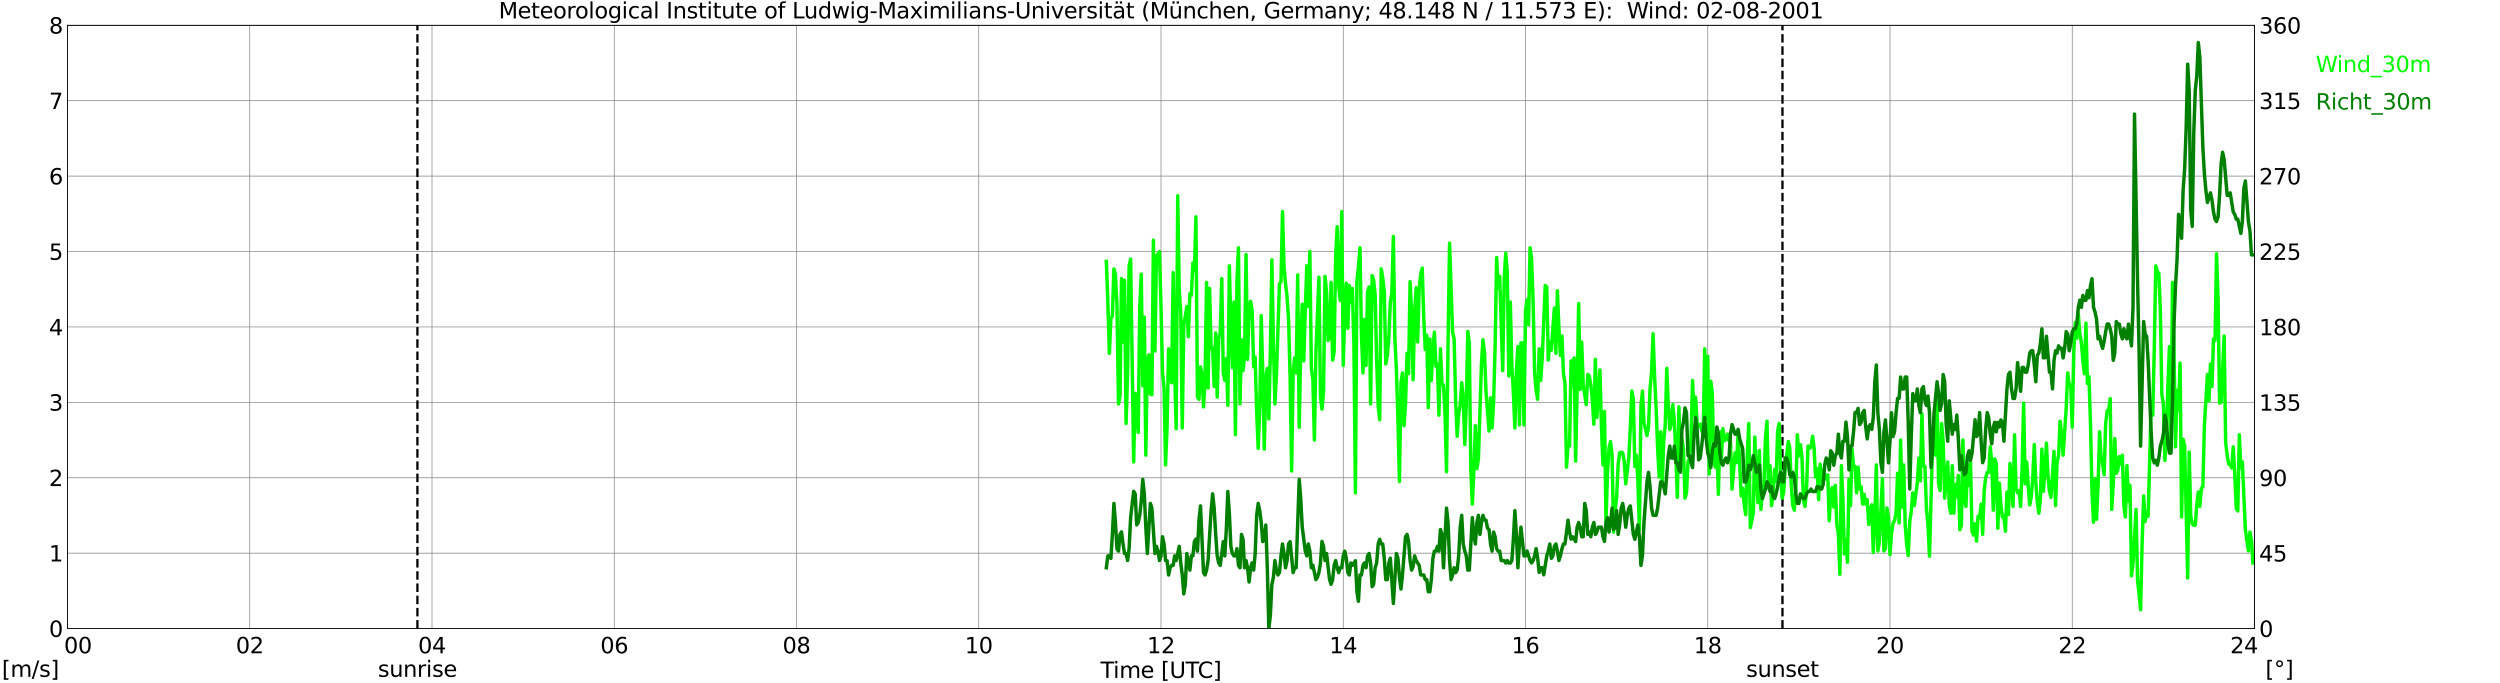 <?xml version="1.0" encoding="utf-8" standalone="no"?>
<!DOCTYPE svg PUBLIC "-//W3C//DTD SVG 1.1//EN"
  "http://www.w3.org/Graphics/SVG/1.1/DTD/svg11.dtd">
<svg xmlns:xlink="http://www.w3.org/1999/xlink" width="1085.4pt" height="296.64pt" viewBox="0 0 1085.4 296.64" xmlns="http://www.w3.org/2000/svg" version="1.1">
 <defs>
  <style type="text/css">*{stroke-linejoin: round; stroke-linecap: butt}</style>
 </defs>
 <g id="figure_1">
  <g id="patch_1">
   <path d="M 0 296.64 
L 1085.4 296.64 
L 1085.4 0 
L 0 0 
z
" style="fill: #ffffff"/>
  </g>
  <g id="axes_1">
   <g id="patch_2">
    <path d="M 29.306 272.909 
L 978.814 272.909 
L 978.814 10.976 
L 29.306 10.976 
z
" style="fill: #ffffff"/>
   </g>
   <g id="patch_3">
    <path d="M 978.814 272.909 
L 978.814 272.909 
L 978.814 10.976 
L 978.814 10.976 
z
" clip-path="url(#p2b597636ac)" style="fill: #d3d3d3; opacity: 0.25; stroke: #d3d3d3; stroke-linejoin: miter"/>
   </g>
   <g id="matplotlib.axis_1">
    <g id="xtick_1">
     <g id="line2d_1">
      <path d="M 29.306 272.909 
L 29.306 10.976 
" clip-path="url(#p2b597636ac)" style="fill: none; stroke: #808080; stroke-width: 0.3; stroke-linecap: square"/>
     </g>
     <g id="line2d_2"/>
     <g id="text_1">
      <!--    00 -->
      <g transform="translate(18.733 283.627) scale(0.095 -0.095)">
       <defs>
        <path id="DejaVuSans-20" transform="scale(0.016)"/>
        <path id="DejaVuSans-30" d="M 2034 4250 
Q 1547 4250 1301 3770 
Q 1056 3291 1056 2328 
Q 1056 1369 1301 889 
Q 1547 409 2034 409 
Q 2525 409 2770 889 
Q 3016 1369 3016 2328 
Q 3016 3291 2770 3770 
Q 2525 4250 2034 4250 
z
M 2034 4750 
Q 2819 4750 3233 4129 
Q 3647 3509 3647 2328 
Q 3647 1150 3233 529 
Q 2819 -91 2034 -91 
Q 1250 -91 836 529 
Q 422 1150 422 2328 
Q 422 3509 836 4129 
Q 1250 4750 2034 4750 
z
" transform="scale(0.016)"/>
       </defs>
       <use xlink:href="#DejaVuSans-20"/>
       <use xlink:href="#DejaVuSans-20" transform="translate(31.787 0)"/>
       <use xlink:href="#DejaVuSans-20" transform="translate(63.574 0)"/>
       <use xlink:href="#DejaVuSans-30" transform="translate(95.361 0)"/>
       <use xlink:href="#DejaVuSans-30" transform="translate(158.984 0)"/>
      </g>
     </g>
    </g>
    <g id="xtick_2">
     <g id="line2d_3">
      <path d="M 108.431 272.909 
L 108.431 10.976 
" clip-path="url(#p2b597636ac)" style="fill: none; stroke: #808080; stroke-width: 0.3; stroke-linecap: square"/>
     </g>
     <g id="line2d_4"/>
     <g id="text_2">
      <!-- 02 -->
      <g transform="translate(102.387 283.627) scale(0.095 -0.095)">
       <defs>
        <path id="DejaVuSans-32" d="M 1228 531 
L 3431 531 
L 3431 0 
L 469 0 
L 469 531 
Q 828 903 1448 1529 
Q 2069 2156 2228 2338 
Q 2531 2678 2651 2914 
Q 2772 3150 2772 3378 
Q 2772 3750 2511 3984 
Q 2250 4219 1831 4219 
Q 1534 4219 1204 4116 
Q 875 4013 500 3803 
L 500 4441 
Q 881 4594 1212 4672 
Q 1544 4750 1819 4750 
Q 2544 4750 2975 4387 
Q 3406 4025 3406 3419 
Q 3406 3131 3298 2873 
Q 3191 2616 2906 2266 
Q 2828 2175 2409 1742 
Q 1991 1309 1228 531 
z
" transform="scale(0.016)"/>
       </defs>
       <use xlink:href="#DejaVuSans-30"/>
       <use xlink:href="#DejaVuSans-32" transform="translate(63.623 0)"/>
      </g>
     </g>
    </g>
    <g id="xtick_3">
     <g id="line2d_5">
      <path d="M 187.557 272.909 
L 187.557 10.976 
" clip-path="url(#p2b597636ac)" style="fill: none; stroke: #808080; stroke-width: 0.3; stroke-linecap: square"/>
     </g>
     <g id="line2d_6"/>
     <g id="text_3">
      <!-- 04 -->
      <g transform="translate(181.513 283.627) scale(0.095 -0.095)">
       <defs>
        <path id="DejaVuSans-34" d="M 2419 4116 
L 825 1625 
L 2419 1625 
L 2419 4116 
z
M 2253 4666 
L 3047 4666 
L 3047 1625 
L 3713 1625 
L 3713 1100 
L 3047 1100 
L 3047 0 
L 2419 0 
L 2419 1100 
L 313 1100 
L 313 1709 
L 2253 4666 
z
" transform="scale(0.016)"/>
       </defs>
       <use xlink:href="#DejaVuSans-30"/>
       <use xlink:href="#DejaVuSans-34" transform="translate(63.623 0)"/>
      </g>
     </g>
    </g>
    <g id="xtick_4">
     <g id="line2d_7">
      <path d="M 266.683 272.909 
L 266.683 10.976 
" clip-path="url(#p2b597636ac)" style="fill: none; stroke: #808080; stroke-width: 0.3; stroke-linecap: square"/>
     </g>
     <g id="line2d_8"/>
     <g id="text_4">
      <!-- 06 -->
      <g transform="translate(260.638 283.627) scale(0.095 -0.095)">
       <defs>
        <path id="DejaVuSans-36" d="M 2113 2584 
Q 1688 2584 1439 2293 
Q 1191 2003 1191 1497 
Q 1191 994 1439 701 
Q 1688 409 2113 409 
Q 2538 409 2786 701 
Q 3034 994 3034 1497 
Q 3034 2003 2786 2293 
Q 2538 2584 2113 2584 
z
M 3366 4563 
L 3366 3988 
Q 3128 4100 2886 4159 
Q 2644 4219 2406 4219 
Q 1781 4219 1451 3797 
Q 1122 3375 1075 2522 
Q 1259 2794 1537 2939 
Q 1816 3084 2150 3084 
Q 2853 3084 3261 2657 
Q 3669 2231 3669 1497 
Q 3669 778 3244 343 
Q 2819 -91 2113 -91 
Q 1303 -91 875 529 
Q 447 1150 447 2328 
Q 447 3434 972 4092 
Q 1497 4750 2381 4750 
Q 2619 4750 2861 4703 
Q 3103 4656 3366 4563 
z
" transform="scale(0.016)"/>
       </defs>
       <use xlink:href="#DejaVuSans-30"/>
       <use xlink:href="#DejaVuSans-36" transform="translate(63.623 0)"/>
      </g>
     </g>
    </g>
    <g id="xtick_5">
     <g id="line2d_9">
      <path d="M 345.808 272.909 
L 345.808 10.976 
" clip-path="url(#p2b597636ac)" style="fill: none; stroke: #808080; stroke-width: 0.3; stroke-linecap: square"/>
     </g>
     <g id="line2d_10"/>
     <g id="text_5">
      <!-- 08 -->
      <g transform="translate(339.764 283.627) scale(0.095 -0.095)">
       <defs>
        <path id="DejaVuSans-38" d="M 2034 2216 
Q 1584 2216 1326 1975 
Q 1069 1734 1069 1313 
Q 1069 891 1326 650 
Q 1584 409 2034 409 
Q 2484 409 2743 651 
Q 3003 894 3003 1313 
Q 3003 1734 2745 1975 
Q 2488 2216 2034 2216 
z
M 1403 2484 
Q 997 2584 770 2862 
Q 544 3141 544 3541 
Q 544 4100 942 4425 
Q 1341 4750 2034 4750 
Q 2731 4750 3128 4425 
Q 3525 4100 3525 3541 
Q 3525 3141 3298 2862 
Q 3072 2584 2669 2484 
Q 3125 2378 3379 2068 
Q 3634 1759 3634 1313 
Q 3634 634 3220 271 
Q 2806 -91 2034 -91 
Q 1263 -91 848 271 
Q 434 634 434 1313 
Q 434 1759 690 2068 
Q 947 2378 1403 2484 
z
M 1172 3481 
Q 1172 3119 1398 2916 
Q 1625 2713 2034 2713 
Q 2441 2713 2670 2916 
Q 2900 3119 2900 3481 
Q 2900 3844 2670 4047 
Q 2441 4250 2034 4250 
Q 1625 4250 1398 4047 
Q 1172 3844 1172 3481 
z
" transform="scale(0.016)"/>
       </defs>
       <use xlink:href="#DejaVuSans-30"/>
       <use xlink:href="#DejaVuSans-38" transform="translate(63.623 0)"/>
      </g>
     </g>
    </g>
    <g id="xtick_6">
     <g id="line2d_11">
      <path d="M 424.934 272.909 
L 424.934 10.976 
" clip-path="url(#p2b597636ac)" style="fill: none; stroke: #808080; stroke-width: 0.3; stroke-linecap: square"/>
     </g>
     <g id="line2d_12"/>
     <g id="text_6">
      <!-- 10 -->
      <g transform="translate(418.89 283.627) scale(0.095 -0.095)">
       <defs>
        <path id="DejaVuSans-31" d="M 794 531 
L 1825 531 
L 1825 4091 
L 703 3866 
L 703 4441 
L 1819 4666 
L 2450 4666 
L 2450 531 
L 3481 531 
L 3481 0 
L 794 0 
L 794 531 
z
" transform="scale(0.016)"/>
       </defs>
       <use xlink:href="#DejaVuSans-31"/>
       <use xlink:href="#DejaVuSans-30" transform="translate(63.623 0)"/>
      </g>
     </g>
    </g>
    <g id="xtick_7">
     <g id="line2d_13">
      <path d="M 504.06 272.909 
L 504.06 10.976 
" clip-path="url(#p2b597636ac)" style="fill: none; stroke: #808080; stroke-width: 0.3; stroke-linecap: square"/>
     </g>
     <g id="line2d_14"/>
     <g id="text_7">
      <!-- 12 -->
      <g transform="translate(498.015 283.627) scale(0.095 -0.095)">
       <use xlink:href="#DejaVuSans-31"/>
       <use xlink:href="#DejaVuSans-32" transform="translate(63.623 0)"/>
      </g>
     </g>
    </g>
    <g id="xtick_8">
     <g id="line2d_15">
      <path d="M 583.185 272.909 
L 583.185 10.976 
" clip-path="url(#p2b597636ac)" style="fill: none; stroke: #808080; stroke-width: 0.3; stroke-linecap: square"/>
     </g>
     <g id="line2d_16"/>
     <g id="text_8">
      <!-- 14 -->
      <g transform="translate(577.141 283.627) scale(0.095 -0.095)">
       <use xlink:href="#DejaVuSans-31"/>
       <use xlink:href="#DejaVuSans-34" transform="translate(63.623 0)"/>
      </g>
     </g>
    </g>
    <g id="xtick_9">
     <g id="line2d_17">
      <path d="M 662.311 272.909 
L 662.311 10.976 
" clip-path="url(#p2b597636ac)" style="fill: none; stroke: #808080; stroke-width: 0.3; stroke-linecap: square"/>
     </g>
     <g id="line2d_18"/>
     <g id="text_9">
      <!-- 16 -->
      <g transform="translate(656.267 283.627) scale(0.095 -0.095)">
       <use xlink:href="#DejaVuSans-31"/>
       <use xlink:href="#DejaVuSans-36" transform="translate(63.623 0)"/>
      </g>
     </g>
    </g>
    <g id="xtick_10">
     <g id="line2d_19">
      <path d="M 741.437 272.909 
L 741.437 10.976 
" clip-path="url(#p2b597636ac)" style="fill: none; stroke: #808080; stroke-width: 0.3; stroke-linecap: square"/>
     </g>
     <g id="line2d_20"/>
     <g id="text_10">
      <!-- 18 -->
      <g transform="translate(735.392 283.627) scale(0.095 -0.095)">
       <use xlink:href="#DejaVuSans-31"/>
       <use xlink:href="#DejaVuSans-38" transform="translate(63.623 0)"/>
      </g>
     </g>
    </g>
    <g id="xtick_11">
     <g id="line2d_21">
      <path d="M 820.562 272.909 
L 820.562 10.976 
" clip-path="url(#p2b597636ac)" style="fill: none; stroke: #808080; stroke-width: 0.3; stroke-linecap: square"/>
     </g>
     <g id="line2d_22"/>
     <g id="text_11">
      <!-- 20 -->
      <g transform="translate(814.518 283.627) scale(0.095 -0.095)">
       <use xlink:href="#DejaVuSans-32"/>
       <use xlink:href="#DejaVuSans-30" transform="translate(63.623 0)"/>
      </g>
     </g>
    </g>
    <g id="xtick_12">
     <g id="line2d_23">
      <path d="M 899.688 272.909 
L 899.688 10.976 
" clip-path="url(#p2b597636ac)" style="fill: none; stroke: #808080; stroke-width: 0.3; stroke-linecap: square"/>
     </g>
     <g id="line2d_24"/>
     <g id="text_12">
      <!-- 22 -->
      <g transform="translate(893.644 283.627) scale(0.095 -0.095)">
       <use xlink:href="#DejaVuSans-32"/>
       <use xlink:href="#DejaVuSans-32" transform="translate(63.623 0)"/>
      </g>
     </g>
    </g>
    <g id="xtick_13">
     <g id="line2d_25">
      <path d="M 978.814 272.909 
L 978.814 10.976 
" clip-path="url(#p2b597636ac)" style="fill: none; stroke: #808080; stroke-width: 0.3; stroke-linecap: square"/>
     </g>
     <g id="line2d_26"/>
     <g id="text_13">
      <!-- 24    -->
      <g transform="translate(968.241 283.627) scale(0.095 -0.095)">
       <use xlink:href="#DejaVuSans-32"/>
       <use xlink:href="#DejaVuSans-34" transform="translate(63.623 0)"/>
       <use xlink:href="#DejaVuSans-20" transform="translate(127.246 0)"/>
       <use xlink:href="#DejaVuSans-20" transform="translate(159.033 0)"/>
       <use xlink:href="#DejaVuSans-20" transform="translate(190.82 0)"/>
      </g>
     </g>
    </g>
    <g id="text_14">
     <!-- Time [UTC] -->
     <g transform="translate(477.806 294.322) scale(0.095 -0.095)">
      <defs>
       <path id="DejaVuSans-54" d="M -19 4666 
L 3928 4666 
L 3928 4134 
L 2272 4134 
L 2272 0 
L 1638 0 
L 1638 4134 
L -19 4134 
L -19 4666 
z
" transform="scale(0.016)"/>
       <path id="DejaVuSans-69" d="M 603 3500 
L 1178 3500 
L 1178 0 
L 603 0 
L 603 3500 
z
M 603 4863 
L 1178 4863 
L 1178 4134 
L 603 4134 
L 603 4863 
z
" transform="scale(0.016)"/>
       <path id="DejaVuSans-6d" d="M 3328 2828 
Q 3544 3216 3844 3400 
Q 4144 3584 4550 3584 
Q 5097 3584 5394 3201 
Q 5691 2819 5691 2113 
L 5691 0 
L 5113 0 
L 5113 2094 
Q 5113 2597 4934 2840 
Q 4756 3084 4391 3084 
Q 3944 3084 3684 2787 
Q 3425 2491 3425 1978 
L 3425 0 
L 2847 0 
L 2847 2094 
Q 2847 2600 2669 2842 
Q 2491 3084 2119 3084 
Q 1678 3084 1418 2786 
Q 1159 2488 1159 1978 
L 1159 0 
L 581 0 
L 581 3500 
L 1159 3500 
L 1159 2956 
Q 1356 3278 1631 3431 
Q 1906 3584 2284 3584 
Q 2666 3584 2933 3390 
Q 3200 3197 3328 2828 
z
" transform="scale(0.016)"/>
       <path id="DejaVuSans-65" d="M 3597 1894 
L 3597 1613 
L 953 1613 
Q 991 1019 1311 708 
Q 1631 397 2203 397 
Q 2534 397 2845 478 
Q 3156 559 3463 722 
L 3463 178 
Q 3153 47 2828 -22 
Q 2503 -91 2169 -91 
Q 1331 -91 842 396 
Q 353 884 353 1716 
Q 353 2575 817 3079 
Q 1281 3584 2069 3584 
Q 2775 3584 3186 3129 
Q 3597 2675 3597 1894 
z
M 3022 2063 
Q 3016 2534 2758 2815 
Q 2500 3097 2075 3097 
Q 1594 3097 1305 2825 
Q 1016 2553 972 2059 
L 3022 2063 
z
" transform="scale(0.016)"/>
       <path id="DejaVuSans-5b" d="M 550 4863 
L 1875 4863 
L 1875 4416 
L 1125 4416 
L 1125 -397 
L 1875 -397 
L 1875 -844 
L 550 -844 
L 550 4863 
z
" transform="scale(0.016)"/>
       <path id="DejaVuSans-55" d="M 556 4666 
L 1191 4666 
L 1191 1831 
Q 1191 1081 1462 751 
Q 1734 422 2344 422 
Q 2950 422 3222 751 
Q 3494 1081 3494 1831 
L 3494 4666 
L 4128 4666 
L 4128 1753 
Q 4128 841 3676 375 
Q 3225 -91 2344 -91 
Q 1459 -91 1007 375 
Q 556 841 556 1753 
L 556 4666 
z
" transform="scale(0.016)"/>
       <path id="DejaVuSans-43" d="M 4122 4306 
L 4122 3641 
Q 3803 3938 3442 4084 
Q 3081 4231 2675 4231 
Q 1875 4231 1450 3742 
Q 1025 3253 1025 2328 
Q 1025 1406 1450 917 
Q 1875 428 2675 428 
Q 3081 428 3442 575 
Q 3803 722 4122 1019 
L 4122 359 
Q 3791 134 3420 21 
Q 3050 -91 2638 -91 
Q 1578 -91 968 557 
Q 359 1206 359 2328 
Q 359 3453 968 4101 
Q 1578 4750 2638 4750 
Q 3056 4750 3426 4639 
Q 3797 4528 4122 4306 
z
" transform="scale(0.016)"/>
       <path id="DejaVuSans-5d" d="M 1947 4863 
L 1947 -844 
L 622 -844 
L 622 -397 
L 1369 -397 
L 1369 4416 
L 622 4416 
L 622 4863 
L 1947 4863 
z
" transform="scale(0.016)"/>
      </defs>
      <use xlink:href="#DejaVuSans-54"/>
      <use xlink:href="#DejaVuSans-69" transform="translate(57.959 0)"/>
      <use xlink:href="#DejaVuSans-6d" transform="translate(85.742 0)"/>
      <use xlink:href="#DejaVuSans-65" transform="translate(183.154 0)"/>
      <use xlink:href="#DejaVuSans-20" transform="translate(244.678 0)"/>
      <use xlink:href="#DejaVuSans-5b" transform="translate(276.465 0)"/>
      <use xlink:href="#DejaVuSans-55" transform="translate(315.479 0)"/>
      <use xlink:href="#DejaVuSans-54" transform="translate(388.672 0)"/>
      <use xlink:href="#DejaVuSans-43" transform="translate(443.881 0)"/>
      <use xlink:href="#DejaVuSans-5d" transform="translate(513.705 0)"/>
     </g>
    </g>
   </g>
   <g id="matplotlib.axis_2">
    <g id="ytick_1">
     <g id="line2d_27">
      <path d="M 29.306 272.909 
L 978.814 272.909 
" clip-path="url(#p2b597636ac)" style="fill: none; stroke: #808080; stroke-width: 0.3; stroke-linecap: square"/>
     </g>
     <g id="line2d_28"/>
     <g id="text_15">
      <!-- 0 -->
      <g transform="translate(21.261 276.518) scale(0.095 -0.095)">
       <use xlink:href="#DejaVuSans-30"/>
      </g>
     </g>
    </g>
    <g id="ytick_2">
     <g id="line2d_29">
      <path d="M 29.306 240.167 
L 978.814 240.167 
" clip-path="url(#p2b597636ac)" style="fill: none; stroke: #808080; stroke-width: 0.3; stroke-linecap: square"/>
     </g>
     <g id="line2d_30"/>
     <g id="text_16">
      <!-- 1 -->
      <g transform="translate(21.261 243.776) scale(0.095 -0.095)">
       <use xlink:href="#DejaVuSans-31"/>
      </g>
     </g>
    </g>
    <g id="ytick_3">
     <g id="line2d_31">
      <path d="M 29.306 207.426 
L 978.814 207.426 
" clip-path="url(#p2b597636ac)" style="fill: none; stroke: #808080; stroke-width: 0.3; stroke-linecap: square"/>
     </g>
     <g id="line2d_32"/>
     <g id="text_17">
      <!-- 2 -->
      <g transform="translate(21.261 211.035) scale(0.095 -0.095)">
       <use xlink:href="#DejaVuSans-32"/>
      </g>
     </g>
    </g>
    <g id="ytick_4">
     <g id="line2d_33">
      <path d="M 29.306 174.684 
L 978.814 174.684 
" clip-path="url(#p2b597636ac)" style="fill: none; stroke: #808080; stroke-width: 0.3; stroke-linecap: square"/>
     </g>
     <g id="line2d_34"/>
     <g id="text_18">
      <!-- 3 -->
      <g transform="translate(21.261 178.293) scale(0.095 -0.095)">
       <defs>
        <path id="DejaVuSans-33" d="M 2597 2516 
Q 3050 2419 3304 2112 
Q 3559 1806 3559 1356 
Q 3559 666 3084 287 
Q 2609 -91 1734 -91 
Q 1441 -91 1130 -33 
Q 819 25 488 141 
L 488 750 
Q 750 597 1062 519 
Q 1375 441 1716 441 
Q 2309 441 2620 675 
Q 2931 909 2931 1356 
Q 2931 1769 2642 2001 
Q 2353 2234 1838 2234 
L 1294 2234 
L 1294 2753 
L 1863 2753 
Q 2328 2753 2575 2939 
Q 2822 3125 2822 3475 
Q 2822 3834 2567 4026 
Q 2313 4219 1838 4219 
Q 1578 4219 1281 4162 
Q 984 4106 628 3988 
L 628 4550 
Q 988 4650 1302 4700 
Q 1616 4750 1894 4750 
Q 2613 4750 3031 4423 
Q 3450 4097 3450 3541 
Q 3450 3153 3228 2886 
Q 3006 2619 2597 2516 
z
" transform="scale(0.016)"/>
       </defs>
       <use xlink:href="#DejaVuSans-33"/>
      </g>
     </g>
    </g>
    <g id="ytick_5">
     <g id="line2d_35">
      <path d="M 29.306 141.942 
L 978.814 141.942 
" clip-path="url(#p2b597636ac)" style="fill: none; stroke: #808080; stroke-width: 0.3; stroke-linecap: square"/>
     </g>
     <g id="line2d_36"/>
     <g id="text_19">
      <!-- 4 -->
      <g transform="translate(21.261 145.551) scale(0.095 -0.095)">
       <use xlink:href="#DejaVuSans-34"/>
      </g>
     </g>
    </g>
    <g id="ytick_6">
     <g id="line2d_37">
      <path d="M 29.306 109.201 
L 978.814 109.201 
" clip-path="url(#p2b597636ac)" style="fill: none; stroke: #808080; stroke-width: 0.3; stroke-linecap: square"/>
     </g>
     <g id="line2d_38"/>
     <g id="text_20">
      <!-- 5 -->
      <g transform="translate(21.261 112.81) scale(0.095 -0.095)">
       <defs>
        <path id="DejaVuSans-35" d="M 691 4666 
L 3169 4666 
L 3169 4134 
L 1269 4134 
L 1269 2991 
Q 1406 3038 1543 3061 
Q 1681 3084 1819 3084 
Q 2600 3084 3056 2656 
Q 3513 2228 3513 1497 
Q 3513 744 3044 326 
Q 2575 -91 1722 -91 
Q 1428 -91 1123 -41 
Q 819 9 494 109 
L 494 744 
Q 775 591 1075 516 
Q 1375 441 1709 441 
Q 2250 441 2565 725 
Q 2881 1009 2881 1497 
Q 2881 1984 2565 2268 
Q 2250 2553 1709 2553 
Q 1456 2553 1204 2497 
Q 953 2441 691 2322 
L 691 4666 
z
" transform="scale(0.016)"/>
       </defs>
       <use xlink:href="#DejaVuSans-35"/>
      </g>
     </g>
    </g>
    <g id="ytick_7">
     <g id="line2d_39">
      <path d="M 29.306 76.459 
L 978.814 76.459 
" clip-path="url(#p2b597636ac)" style="fill: none; stroke: #808080; stroke-width: 0.3; stroke-linecap: square"/>
     </g>
     <g id="line2d_40"/>
     <g id="text_21">
      <!-- 6 -->
      <g transform="translate(21.261 80.068) scale(0.095 -0.095)">
       <use xlink:href="#DejaVuSans-36"/>
      </g>
     </g>
    </g>
    <g id="ytick_8">
     <g id="line2d_41">
      <path d="M 29.306 43.717 
L 978.814 43.717 
" clip-path="url(#p2b597636ac)" style="fill: none; stroke: #808080; stroke-width: 0.3; stroke-linecap: square"/>
     </g>
     <g id="line2d_42"/>
     <g id="text_22">
      <!-- 7 -->
      <g transform="translate(21.261 47.327) scale(0.095 -0.095)">
       <defs>
        <path id="DejaVuSans-37" d="M 525 4666 
L 3525 4666 
L 3525 4397 
L 1831 0 
L 1172 0 
L 2766 4134 
L 525 4134 
L 525 4666 
z
" transform="scale(0.016)"/>
       </defs>
       <use xlink:href="#DejaVuSans-37"/>
      </g>
     </g>
    </g>
    <g id="ytick_9">
     <g id="line2d_43">
      <path d="M 29.306 10.976 
L 978.814 10.976 
" clip-path="url(#p2b597636ac)" style="fill: none; stroke: #808080; stroke-width: 0.3; stroke-linecap: square"/>
     </g>
     <g id="line2d_44"/>
     <g id="text_23">
      <!-- 8 -->
      <g transform="translate(21.261 14.585) scale(0.095 -0.095)">
       <use xlink:href="#DejaVuSans-38"/>
      </g>
     </g>
    </g>
   </g>
   <g id="line2d_45">
    <path d="M 181.227 272.909 
L 181.227 10.976 
" clip-path="url(#p2b597636ac)" style="fill: none; stroke-dasharray: 3.7,1.6; stroke-dashoffset: 0; stroke: #000000"/>
   </g>
   <g id="line2d_46">
    <path d="M 773.878 272.909 
L 773.878 10.976 
" clip-path="url(#p2b597636ac)" style="fill: none; stroke-dasharray: 3.7,1.6; stroke-dashoffset: 0; stroke: #000000"/>
   </g>
   <g id="line2d_47">
    <path d="M 480.322 113.457 
L 480.981 131.137 
L 481.641 153.402 
L 482.3 138.013 
L 482.96 137.358 
L 483.619 116.731 
L 484.278 119.351 
L 484.938 132.12 
L 485.597 175.339 
L 486.256 172.065 
L 486.916 120.988 
L 487.575 148.491 
L 488.235 121.642 
L 488.894 183.852 
L 489.553 161.915 
L 490.213 115.422 
L 490.872 112.475 
L 492.191 200.55 
L 492.85 170.755 
L 494.169 187.781 
L 494.828 133.429 
L 495.488 119.023 
L 496.147 167.481 
L 496.807 137.686 
L 497.466 197.603 
L 498.125 156.676 
L 498.785 154.057 
L 499.444 171.082 
L 500.103 171.41 
L 500.763 104.289 
L 501.422 152.42 
L 502.082 111.165 
L 503.4 109.201 
L 504.06 133.102 
L 504.719 161.915 
L 505.379 168.136 
L 506.038 201.859 
L 506.697 185.161 
L 507.357 151.437 
L 508.016 157.003 
L 508.675 166.171 
L 509.335 118.368 
L 509.994 160.932 
L 510.654 186.143 
L 511.313 84.972 
L 511.972 125.571 
L 512.632 135.721 
L 513.291 185.816 
L 513.95 140.96 
L 514.61 137.358 
L 515.269 133.102 
L 515.929 146.199 
L 516.588 127.536 
L 517.247 128.191 
L 517.907 114.112 
L 518.566 117.713 
L 519.226 94.139 
L 519.885 172.392 
L 520.544 173.374 
L 521.204 159.295 
L 521.863 162.569 
L 522.522 176.648 
L 523.182 164.534 
L 523.841 122.625 
L 524.501 168.463 
L 525.16 125.244 
L 525.819 151.437 
L 526.479 151.11 
L 527.138 167.808 
L 527.797 144.562 
L 528.457 172.392 
L 529.116 146.853 
L 529.776 144.562 
L 530.435 120.988 
L 531.094 161.915 
L 531.754 165.189 
L 532.413 155.694 
L 533.073 175.994 
L 533.732 115.422 
L 534.391 141.287 
L 535.051 159.623 
L 535.71 131.137 
L 536.369 188.763 
L 537.029 121.642 
L 537.688 107.564 
L 538.348 175.339 
L 539.007 147.508 
L 539.666 160.932 
L 540.326 154.384 
L 540.985 110.51 
L 541.644 156.021 
L 542.304 133.429 
L 542.963 130.81 
L 543.623 134.739 
L 544.282 159.295 
L 544.941 155.039 
L 545.601 179.268 
L 546.26 194.656 
L 546.919 177.958 
L 547.579 137.031 
L 548.238 161.587 
L 548.898 194.984 
L 549.557 164.207 
L 550.216 159.95 
L 550.876 181.887 
L 551.535 152.747 
L 552.195 112.802 
L 552.854 148.818 
L 553.513 175.339 
L 554.173 162.897 
L 555.491 123.28 
L 556.151 122.297 
L 556.81 91.848 
L 557.47 115.749 
L 558.129 123.28 
L 558.788 128.846 
L 559.448 138.668 
L 560.107 163.552 
L 560.766 204.479 
L 561.426 161.587 
L 562.085 155.366 
L 562.745 161.915 
L 563.404 119.351 
L 564.063 185.489 
L 564.723 151.765 
L 565.382 132.12 
L 566.042 156.676 
L 566.701 134.084 
L 567.36 115.422 
L 568.02 133.102 
L 568.679 109.201 
L 569.338 159.95 
L 569.998 164.534 
L 570.657 191.055 
L 571.317 153.074 
L 572.635 120.333 
L 573.295 172.392 
L 573.954 177.631 
L 574.613 170.427 
L 575.273 120.005 
L 575.932 126.554 
L 576.592 147.836 
L 577.251 146.853 
L 577.91 122.625 
L 578.57 156.349 
L 579.229 152.747 
L 579.889 111.165 
L 580.548 98.396 
L 581.207 124.262 
L 581.867 130.483 
L 582.526 91.848 
L 583.185 158.64 
L 583.845 134.739 
L 584.504 122.952 
L 585.164 142.597 
L 585.823 123.934 
L 586.482 131.137 
L 587.142 125.244 
L 587.801 148.818 
L 588.46 213.974 
L 589.12 121.642 
L 589.779 116.076 
L 590.439 107.564 
L 591.098 145.544 
L 591.757 161.915 
L 592.417 138.668 
L 593.076 158.64 
L 593.736 126.881 
L 594.395 124.589 
L 595.054 175.339 
L 595.714 119.678 
L 596.373 121.642 
L 597.032 128.191 
L 597.692 156.021 
L 598.351 176.321 
L 599.011 182.214 
L 599.67 116.731 
L 600.329 120.66 
L 600.989 126.226 
L 601.648 157.986 
L 602.307 154.384 
L 602.967 146.526 
L 603.626 131.137 
L 604.286 127.209 
L 604.945 102.652 
L 605.604 147.181 
L 606.264 160.605 
L 606.923 182.214 
L 607.582 209.063 
L 608.242 166.171 
L 608.901 161.915 
L 609.561 184.834 
L 610.22 175.339 
L 610.879 153.402 
L 611.539 162.242 
L 612.198 122.297 
L 612.858 135.394 
L 613.517 164.861 
L 614.176 135.394 
L 614.836 124.917 
L 615.495 148.491 
L 616.154 125.244 
L 616.814 119.023 
L 617.473 116.404 
L 618.133 138.013 
L 618.792 151.765 
L 619.451 145.544 
L 620.111 176.976 
L 620.77 147.181 
L 621.429 165.189 
L 622.089 152.092 
L 622.748 144.234 
L 623.408 158.968 
L 624.067 157.986 
L 624.726 180.25 
L 625.386 151.437 
L 626.045 166.826 
L 626.705 167.153 
L 627.364 179.595 
L 628.023 204.806 
L 628.683 148.818 
L 629.342 105.599 
L 630.661 144.234 
L 631.32 147.181 
L 631.98 174.029 
L 632.639 189.418 
L 633.298 179.595 
L 633.958 175.994 
L 634.617 166.171 
L 635.276 172.392 
L 635.936 193.019 
L 636.595 176.321 
L 637.255 143.907 
L 637.914 148.818 
L 638.573 204.151 
L 639.233 218.885 
L 639.892 204.151 
L 640.552 184.834 
L 641.211 203.497 
L 641.87 199.24 
L 643.189 157.986 
L 643.848 147.508 
L 644.508 153.402 
L 645.167 170.1 
L 646.486 187.126 
L 647.145 172.719 
L 647.805 185.816 
L 648.464 174.356 
L 649.123 150.128 
L 649.783 111.82 
L 650.442 124.917 
L 651.102 120.005 
L 652.42 160.932 
L 653.08 120.66 
L 653.739 109.855 
L 654.399 118.368 
L 655.058 163.224 
L 655.717 131.137 
L 656.377 158.64 
L 657.036 170.1 
L 657.695 185.816 
L 658.355 161.26 
L 659.014 150.455 
L 659.674 184.506 
L 660.333 148.818 
L 660.992 148.818 
L 661.652 184.506 
L 662.311 135.066 
L 662.97 130.155 
L 663.63 140.96 
L 664.289 107.564 
L 664.949 112.475 
L 665.608 130.483 
L 666.267 161.587 
L 666.927 169.445 
L 667.586 173.374 
L 668.246 151.437 
L 668.905 165.189 
L 669.564 155.694 
L 670.883 123.934 
L 671.542 124.589 
L 672.202 156.349 
L 672.861 148.491 
L 673.521 152.092 
L 674.839 133.757 
L 675.499 153.402 
L 676.158 126.226 
L 676.817 142.27 
L 677.477 154.384 
L 678.136 145.871 
L 678.796 162.242 
L 679.455 166.498 
L 680.114 202.842 
L 680.774 193.019 
L 681.433 193.674 
L 682.092 156.676 
L 682.752 167.808 
L 683.411 155.366 
L 684.071 200.222 
L 684.73 169.445 
L 685.389 131.792 
L 686.049 169.118 
L 686.708 148.491 
L 687.368 167.153 
L 688.686 175.666 
L 689.346 162.569 
L 690.005 163.224 
L 690.664 167.153 
L 691.324 173.374 
L 691.983 184.179 
L 692.643 156.021 
L 693.302 181.232 
L 694.621 160.605 
L 695.28 185.489 
L 695.939 201.859 
L 696.599 178.613 
L 697.258 226.416 
L 697.918 204.806 
L 698.577 194.329 
L 699.236 191.71 
L 699.896 197.603 
L 700.555 231 
L 701.215 221.832 
L 701.874 215.938 
L 702.533 201.532 
L 703.193 196.621 
L 703.852 196.293 
L 704.511 196.621 
L 705.171 200.222 
L 705.83 210.045 
L 707.149 198.913 
L 707.808 185.816 
L 708.468 169.773 
L 709.127 173.374 
L 709.786 202.514 
L 710.446 197.603 
L 711.105 208.735 
L 711.765 230.017 
L 712.424 176.648 
L 713.083 169.773 
L 713.743 183.524 
L 715.062 189.09 
L 715.721 185.161 
L 716.38 168.79 
L 717.04 161.587 
L 717.699 144.889 
L 718.358 163.552 
L 719.018 176.976 
L 719.677 194.656 
L 720.337 207.098 
L 720.996 187.453 
L 721.655 211.027 
L 722.315 191.382 
L 722.974 184.834 
L 723.633 159.95 
L 724.293 175.339 
L 724.952 186.471 
L 725.612 183.852 
L 726.271 175.666 
L 726.93 182.869 
L 727.59 197.93 
L 728.249 215.938 
L 728.909 176.648 
L 729.568 197.603 
L 730.227 190.4 
L 730.887 194.984 
L 731.546 216.266 
L 732.205 213.974 
L 732.865 200.55 
L 733.524 198.913 
L 734.184 190.072 
L 734.843 165.189 
L 735.502 180.577 
L 736.162 172.392 
L 736.821 183.852 
L 737.48 185.161 
L 738.14 184.179 
L 738.799 186.798 
L 739.459 188.763 
L 740.118 151.437 
L 740.777 181.56 
L 741.437 154.711 
L 742.096 205.788 
L 742.756 165.516 
L 743.415 170.755 
L 744.074 200.55 
L 744.734 202.842 
L 745.393 192.692 
L 746.052 214.629 
L 746.712 187.453 
L 747.371 198.585 
L 748.031 186.143 
L 748.69 191.382 
L 749.349 190.727 
L 750.009 188.435 
L 750.668 191.382 
L 751.327 192.364 
L 751.987 212.337 
L 753.306 196.621 
L 753.965 200.877 
L 754.624 188.108 
L 755.284 200.55 
L 755.943 215.284 
L 756.602 212.009 
L 757.262 219.213 
L 757.921 223.469 
L 758.581 197.93 
L 759.24 183.852 
L 759.899 229.035 
L 760.559 226.088 
L 761.218 222.487 
L 761.878 189.745 
L 762.537 206.443 
L 763.196 218.23 
L 763.856 195.639 
L 764.515 221.177 
L 765.174 212.664 
L 765.834 210.372 
L 766.493 190.072 
L 767.153 182.869 
L 767.812 212.009 
L 768.471 202.187 
L 769.131 219.54 
L 769.79 214.956 
L 770.449 203.824 
L 771.109 209.063 
L 771.768 187.126 
L 772.428 183.852 
L 773.087 206.771 
L 773.746 216.266 
L 774.406 213.646 
L 775.065 203.497 
L 776.384 191.71 
L 777.043 194.329 
L 777.703 210.7 
L 778.362 219.54 
L 779.021 221.504 
L 779.681 212.337 
L 780.34 188.763 
L 781 197.93 
L 781.659 193.019 
L 782.318 197.93 
L 782.978 217.248 
L 783.637 219.867 
L 784.296 213.319 
L 784.956 193.674 
L 785.615 194.656 
L 786.275 194.001 
L 786.934 189.418 
L 787.593 194.329 
L 788.253 207.098 
L 788.912 203.497 
L 789.572 216.921 
L 790.231 201.532 
L 790.89 209.063 
L 791.55 204.151 
L 792.209 208.08 
L 793.528 206.116 
L 794.187 226.088 
L 794.847 213.974 
L 795.506 211.682 
L 796.165 220.195 
L 796.825 210.7 
L 797.484 227.725 
L 798.143 231.654 
L 798.803 249.335 
L 799.462 202.187 
L 800.122 217.248 
L 800.781 240.495 
L 801.44 234.274 
L 802.1 244.096 
L 802.759 208.08 
L 803.419 219.54 
L 804.078 194.984 
L 804.737 202.514 
L 805.397 202.514 
L 806.056 213.974 
L 806.715 202.842 
L 807.375 212.337 
L 808.034 211.355 
L 808.694 218.885 
L 809.353 214.629 
L 810.012 218.885 
L 810.672 216.921 
L 811.331 227.725 
L 811.99 221.177 
L 812.65 219.213 
L 813.309 239.84 
L 813.969 224.779 
L 814.628 201.859 
L 815.287 239.185 
L 815.947 235.256 
L 817.265 207.753 
L 817.925 239.185 
L 818.584 238.203 
L 819.244 220.522 
L 819.903 225.106 
L 820.562 240.822 
L 821.222 231.654 
L 821.881 227.071 
L 822.541 226.088 
L 823.2 222.487 
L 823.859 205.461 
L 824.519 227.071 
L 825.178 191.055 
L 825.837 220.195 
L 826.497 201.859 
L 827.156 227.725 
L 827.816 236.566 
L 828.475 241.149 
L 829.134 226.416 
L 829.794 222.159 
L 830.453 213.974 
L 831.112 219.54 
L 832.431 209.39 
L 833.091 198.913 
L 833.75 208.735 
L 834.409 179.595 
L 835.069 202.187 
L 835.728 202.514 
L 836.388 220.85 
L 837.047 227.725 
L 837.706 241.477 
L 839.025 193.019 
L 839.684 182.869 
L 840.344 197.603 
L 841.003 173.374 
L 841.663 210.045 
L 842.322 212.992 
L 842.981 183.852 
L 843.641 191.71 
L 844.3 216.266 
L 845.619 200.55 
L 846.278 218.885 
L 846.938 222.814 
L 847.597 202.187 
L 848.256 222.814 
L 848.916 210.372 
L 849.575 215.611 
L 850.235 206.443 
L 850.894 230.017 
L 851.553 228.053 
L 852.213 191.055 
L 852.872 216.921 
L 853.531 219.867 
L 854.191 201.859 
L 854.85 210.7 
L 855.51 200.55 
L 856.169 230.672 
L 856.828 232.309 
L 857.488 227.398 
L 858.147 234.928 
L 858.806 224.124 
L 859.466 224.779 
L 860.125 218.885 
L 860.785 231.982 
L 861.444 212.992 
L 862.103 207.426 
L 862.763 205.134 
L 863.422 205.134 
L 864.082 194.001 
L 864.741 200.55 
L 865.4 221.504 
L 866.06 199.24 
L 866.719 201.205 
L 867.378 229.362 
L 868.038 209.717 
L 868.697 219.213 
L 869.357 224.451 
L 870.016 223.796 
L 870.675 230.672 
L 871.335 213.646 
L 871.994 223.469 
L 872.653 201.205 
L 873.972 219.867 
L 874.632 188.763 
L 875.291 212.337 
L 875.95 213.974 
L 876.61 212.992 
L 877.269 219.867 
L 877.929 203.169 
L 878.588 175.011 
L 879.247 210.045 
L 879.907 200.55 
L 880.566 211.027 
L 881.225 219.213 
L 881.885 215.611 
L 882.544 207.753 
L 883.204 193.019 
L 883.863 209.063 
L 884.522 218.23 
L 885.182 222.814 
L 885.841 216.921 
L 886.5 194.984 
L 887.16 213.319 
L 887.819 204.151 
L 888.479 192.364 
L 889.138 206.443 
L 889.797 213.319 
L 890.457 215.938 
L 891.775 195.966 
L 892.435 219.54 
L 893.094 200.877 
L 893.754 197.603 
L 894.413 182.869 
L 895.072 188.435 
L 895.732 197.603 
L 897.051 177.303 
L 897.71 161.915 
L 898.369 167.153 
L 899.029 167.153 
L 899.688 185.489 
L 900.347 153.074 
L 901.007 139.978 
L 901.666 146.853 
L 902.326 136.376 
L 902.985 145.216 
L 903.644 148.491 
L 904.304 156.676 
L 904.963 162.242 
L 905.622 140.305 
L 906.282 166.498 
L 906.941 163.552 
L 907.601 183.852 
L 908.26 213.319 
L 908.919 226.743 
L 909.579 207.753 
L 910.238 225.433 
L 910.898 211.027 
L 911.557 187.453 
L 912.216 198.585 
L 912.876 201.205 
L 913.535 206.116 
L 914.194 183.852 
L 914.854 178.285 
L 915.513 177.958 
L 916.173 173.047 
L 916.832 221.177 
L 917.491 210.372 
L 918.151 190.4 
L 918.81 205.461 
L 919.469 204.151 
L 920.129 198.258 
L 920.788 201.532 
L 921.448 197.603 
L 922.107 219.867 
L 922.766 224.451 
L 923.426 202.187 
L 924.085 217.575 
L 924.745 210.7 
L 925.404 249.99 
L 926.063 244.424 
L 926.723 233.946 
L 927.382 221.177 
L 928.041 252.282 
L 928.701 257.848 
L 929.36 264.723 
L 930.02 235.911 
L 930.679 215.284 
L 931.338 226.416 
L 931.998 222.487 
L 932.657 224.124 
L 933.976 174.356 
L 934.635 180.25 
L 935.295 151.11 
L 935.954 115.422 
L 936.613 117.713 
L 937.273 118.696 
L 937.932 134.412 
L 938.592 171.41 
L 939.251 175.339 
L 939.91 199.895 
L 940.57 188.435 
L 941.229 166.826 
L 941.888 150.455 
L 942.548 194.656 
L 943.207 122.625 
L 943.867 152.092 
L 944.526 194.001 
L 945.185 169.445 
L 945.845 177.958 
L 946.504 157.658 
L 947.163 224.451 
L 947.823 190.727 
L 948.482 193.674 
L 949.801 250.972 
L 950.46 196.293 
L 951.12 224.124 
L 951.779 227.398 
L 952.438 228.053 
L 953.098 228.053 
L 953.757 219.213 
L 954.417 213.646 
L 955.076 219.867 
L 955.735 212.009 
L 956.395 211.355 
L 957.054 184.834 
L 958.373 162.569 
L 959.032 174.029 
L 959.692 157.986 
L 960.351 167.808 
L 961.01 147.181 
L 961.67 147.836 
L 962.329 110.183 
L 962.989 129.5 
L 963.648 175.011 
L 964.307 174.684 
L 965.626 145.871 
L 966.285 192.037 
L 966.945 197.603 
L 967.604 201.532 
L 968.264 201.532 
L 968.923 203.169 
L 969.582 194.001 
L 970.242 205.788 
L 970.901 220.85 
L 971.561 221.832 
L 972.22 188.763 
L 972.879 203.169 
L 973.539 200.55 
L 974.857 230.017 
L 976.176 239.185 
L 976.836 231 
L 977.495 234.601 
L 978.154 244.424 
L 978.154 244.424 
" clip-path="url(#p2b597636ac)" style="fill: none; stroke: #00ff00; stroke-width: 1.5; stroke-linecap: square"/>
   </g>
   <g id="patch_4">
    <path d="M 29.306 272.909 
L 29.306 10.976 
" style="fill: none; stroke: #000000; stroke-width: 0.3; stroke-linejoin: miter; stroke-linecap: square"/>
   </g>
   <g id="patch_5">
    <path d="M 978.814 272.909 
L 978.814 10.976 
" style="fill: none; stroke: #000000; stroke-width: 0.3; stroke-linejoin: miter; stroke-linecap: square"/>
   </g>
   <g id="patch_6">
    <path d="M 29.306 272.909 
L 978.814 272.909 
" style="fill: none; stroke: #000000; stroke-width: 0.3; stroke-linejoin: miter; stroke-linecap: square"/>
   </g>
   <g id="patch_7">
    <path d="M 29.306 10.976 
L 978.814 10.976 
" style="fill: none; stroke: #000000; stroke-width: 0.3; stroke-linejoin: miter; stroke-linecap: square"/>
   </g>
   <g id="text_24">
    <!-- sunrise -->
    <g transform="translate(164.062 293.863) scale(0.095 -0.095)">
     <defs>
      <path id="DejaVuSans-73" d="M 2834 3397 
L 2834 2853 
Q 2591 2978 2328 3040 
Q 2066 3103 1784 3103 
Q 1356 3103 1142 2972 
Q 928 2841 928 2578 
Q 928 2378 1081 2264 
Q 1234 2150 1697 2047 
L 1894 2003 
Q 2506 1872 2764 1633 
Q 3022 1394 3022 966 
Q 3022 478 2636 193 
Q 2250 -91 1575 -91 
Q 1294 -91 989 -36 
Q 684 19 347 128 
L 347 722 
Q 666 556 975 473 
Q 1284 391 1588 391 
Q 1994 391 2212 530 
Q 2431 669 2431 922 
Q 2431 1156 2273 1281 
Q 2116 1406 1581 1522 
L 1381 1569 
Q 847 1681 609 1914 
Q 372 2147 372 2553 
Q 372 3047 722 3315 
Q 1072 3584 1716 3584 
Q 2034 3584 2315 3537 
Q 2597 3491 2834 3397 
z
" transform="scale(0.016)"/>
      <path id="DejaVuSans-75" d="M 544 1381 
L 544 3500 
L 1119 3500 
L 1119 1403 
Q 1119 906 1312 657 
Q 1506 409 1894 409 
Q 2359 409 2629 706 
Q 2900 1003 2900 1516 
L 2900 3500 
L 3475 3500 
L 3475 0 
L 2900 0 
L 2900 538 
Q 2691 219 2414 64 
Q 2138 -91 1772 -91 
Q 1169 -91 856 284 
Q 544 659 544 1381 
z
M 1991 3584 
L 1991 3584 
z
" transform="scale(0.016)"/>
      <path id="DejaVuSans-6e" d="M 3513 2113 
L 3513 0 
L 2938 0 
L 2938 2094 
Q 2938 2591 2744 2837 
Q 2550 3084 2163 3084 
Q 1697 3084 1428 2787 
Q 1159 2491 1159 1978 
L 1159 0 
L 581 0 
L 581 3500 
L 1159 3500 
L 1159 2956 
Q 1366 3272 1645 3428 
Q 1925 3584 2291 3584 
Q 2894 3584 3203 3211 
Q 3513 2838 3513 2113 
z
" transform="scale(0.016)"/>
      <path id="DejaVuSans-72" d="M 2631 2963 
Q 2534 3019 2420 3045 
Q 2306 3072 2169 3072 
Q 1681 3072 1420 2755 
Q 1159 2438 1159 1844 
L 1159 0 
L 581 0 
L 581 3500 
L 1159 3500 
L 1159 2956 
Q 1341 3275 1631 3429 
Q 1922 3584 2338 3584 
Q 2397 3584 2469 3576 
Q 2541 3569 2628 3553 
L 2631 2963 
z
" transform="scale(0.016)"/>
     </defs>
     <use xlink:href="#DejaVuSans-73"/>
     <use xlink:href="#DejaVuSans-75" transform="translate(52.1 0)"/>
     <use xlink:href="#DejaVuSans-6e" transform="translate(115.479 0)"/>
     <use xlink:href="#DejaVuSans-72" transform="translate(178.857 0)"/>
     <use xlink:href="#DejaVuSans-69" transform="translate(219.971 0)"/>
     <use xlink:href="#DejaVuSans-73" transform="translate(247.754 0)"/>
     <use xlink:href="#DejaVuSans-65" transform="translate(299.854 0)"/>
    </g>
   </g>
   <g id="text_25">
    <!-- sunset -->
    <g transform="translate(758.124 293.863) scale(0.095 -0.095)">
     <defs>
      <path id="DejaVuSans-74" d="M 1172 4494 
L 1172 3500 
L 2356 3500 
L 2356 3053 
L 1172 3053 
L 1172 1153 
Q 1172 725 1289 603 
Q 1406 481 1766 481 
L 2356 481 
L 2356 0 
L 1766 0 
Q 1100 0 847 248 
Q 594 497 594 1153 
L 594 3053 
L 172 3053 
L 172 3500 
L 594 3500 
L 594 4494 
L 1172 4494 
z
" transform="scale(0.016)"/>
     </defs>
     <use xlink:href="#DejaVuSans-73"/>
     <use xlink:href="#DejaVuSans-75" transform="translate(52.1 0)"/>
     <use xlink:href="#DejaVuSans-6e" transform="translate(115.479 0)"/>
     <use xlink:href="#DejaVuSans-73" transform="translate(178.857 0)"/>
     <use xlink:href="#DejaVuSans-65" transform="translate(230.957 0)"/>
     <use xlink:href="#DejaVuSans-74" transform="translate(292.48 0)"/>
    </g>
   </g>
   <g id="text_26">
    <!-- [m/s] -->
    <g transform="translate(0.821 293.863) scale(0.095 -0.095)">
     <defs>
      <path id="DejaVuSans-2f" d="M 1625 4666 
L 2156 4666 
L 531 -594 
L 0 -594 
L 1625 4666 
z
" transform="scale(0.016)"/>
     </defs>
     <use xlink:href="#DejaVuSans-5b"/>
     <use xlink:href="#DejaVuSans-6d" transform="translate(39.014 0)"/>
     <use xlink:href="#DejaVuSans-2f" transform="translate(136.426 0)"/>
     <use xlink:href="#DejaVuSans-73" transform="translate(170.117 0)"/>
     <use xlink:href="#DejaVuSans-5d" transform="translate(222.217 0)"/>
    </g>
   </g>
   <g id="text_27">
    <!-- Wind_30m -->
    <g style="fill: #00ff00" transform="translate(1005.4 31.291) scale(0.095 -0.095)">
     <defs>
      <path id="DejaVuSans-57" d="M 213 4666 
L 850 4666 
L 1831 722 
L 2809 4666 
L 3519 4666 
L 4500 722 
L 5478 4666 
L 6119 4666 
L 4947 0 
L 4153 0 
L 3169 4050 
L 2175 0 
L 1381 0 
L 213 4666 
z
" transform="scale(0.016)"/>
      <path id="DejaVuSans-64" d="M 2906 2969 
L 2906 4863 
L 3481 4863 
L 3481 0 
L 2906 0 
L 2906 525 
Q 2725 213 2448 61 
Q 2172 -91 1784 -91 
Q 1150 -91 751 415 
Q 353 922 353 1747 
Q 353 2572 751 3078 
Q 1150 3584 1784 3584 
Q 2172 3584 2448 3432 
Q 2725 3281 2906 2969 
z
M 947 1747 
Q 947 1113 1208 752 
Q 1469 391 1925 391 
Q 2381 391 2643 752 
Q 2906 1113 2906 1747 
Q 2906 2381 2643 2742 
Q 2381 3103 1925 3103 
Q 1469 3103 1208 2742 
Q 947 2381 947 1747 
z
" transform="scale(0.016)"/>
      <path id="DejaVuSans-5f" d="M 3263 -1063 
L 3263 -1509 
L -63 -1509 
L -63 -1063 
L 3263 -1063 
z
" transform="scale(0.016)"/>
     </defs>
     <use xlink:href="#DejaVuSans-57"/>
     <use xlink:href="#DejaVuSans-69" transform="translate(96.627 0)"/>
     <use xlink:href="#DejaVuSans-6e" transform="translate(124.41 0)"/>
     <use xlink:href="#DejaVuSans-64" transform="translate(187.789 0)"/>
     <use xlink:href="#DejaVuSans-5f" transform="translate(251.266 0)"/>
     <use xlink:href="#DejaVuSans-33" transform="translate(301.266 0)"/>
     <use xlink:href="#DejaVuSans-30" transform="translate(364.889 0)"/>
     <use xlink:href="#DejaVuSans-6d" transform="translate(428.512 0)"/>
    </g>
   </g>
   <g id="text_28">
    <!-- Richt_30m -->
    <g style="fill: #008000" transform="translate(1005.4 47.531) scale(0.095 -0.095)">
     <defs>
      <path id="DejaVuSans-52" d="M 2841 2188 
Q 3044 2119 3236 1894 
Q 3428 1669 3622 1275 
L 4263 0 
L 3584 0 
L 2988 1197 
Q 2756 1666 2539 1819 
Q 2322 1972 1947 1972 
L 1259 1972 
L 1259 0 
L 628 0 
L 628 4666 
L 2053 4666 
Q 2853 4666 3247 4331 
Q 3641 3997 3641 3322 
Q 3641 2881 3436 2590 
Q 3231 2300 2841 2188 
z
M 1259 4147 
L 1259 2491 
L 2053 2491 
Q 2509 2491 2742 2702 
Q 2975 2913 2975 3322 
Q 2975 3731 2742 3939 
Q 2509 4147 2053 4147 
L 1259 4147 
z
" transform="scale(0.016)"/>
      <path id="DejaVuSans-63" d="M 3122 3366 
L 3122 2828 
Q 2878 2963 2633 3030 
Q 2388 3097 2138 3097 
Q 1578 3097 1268 2742 
Q 959 2388 959 1747 
Q 959 1106 1268 751 
Q 1578 397 2138 397 
Q 2388 397 2633 464 
Q 2878 531 3122 666 
L 3122 134 
Q 2881 22 2623 -34 
Q 2366 -91 2075 -91 
Q 1284 -91 818 406 
Q 353 903 353 1747 
Q 353 2603 823 3093 
Q 1294 3584 2113 3584 
Q 2378 3584 2631 3529 
Q 2884 3475 3122 3366 
z
" transform="scale(0.016)"/>
      <path id="DejaVuSans-68" d="M 3513 2113 
L 3513 0 
L 2938 0 
L 2938 2094 
Q 2938 2591 2744 2837 
Q 2550 3084 2163 3084 
Q 1697 3084 1428 2787 
Q 1159 2491 1159 1978 
L 1159 0 
L 581 0 
L 581 4863 
L 1159 4863 
L 1159 2956 
Q 1366 3272 1645 3428 
Q 1925 3584 2291 3584 
Q 2894 3584 3203 3211 
Q 3513 2838 3513 2113 
z
" transform="scale(0.016)"/>
     </defs>
     <use xlink:href="#DejaVuSans-52"/>
     <use xlink:href="#DejaVuSans-69" transform="translate(69.482 0)"/>
     <use xlink:href="#DejaVuSans-63" transform="translate(97.266 0)"/>
     <use xlink:href="#DejaVuSans-68" transform="translate(152.246 0)"/>
     <use xlink:href="#DejaVuSans-74" transform="translate(215.625 0)"/>
     <use xlink:href="#DejaVuSans-5f" transform="translate(254.834 0)"/>
     <use xlink:href="#DejaVuSans-33" transform="translate(304.834 0)"/>
     <use xlink:href="#DejaVuSans-30" transform="translate(368.457 0)"/>
     <use xlink:href="#DejaVuSans-6d" transform="translate(432.08 0)"/>
    </g>
   </g>
   <g id="text_29">
    <!-- Meteorological Institute of Ludwig-Maximilians-Universität (München, Germany; 48.148 N / 11.573 E):  Wind: 02-08-2001 -->
    <g transform="translate(216.524 7.976) scale(0.095 -0.095)">
     <defs>
      <path id="DejaVuSans-4d" d="M 628 4666 
L 1569 4666 
L 2759 1491 
L 3956 4666 
L 4897 4666 
L 4897 0 
L 4281 0 
L 4281 4097 
L 3078 897 
L 2444 897 
L 1241 4097 
L 1241 0 
L 628 0 
L 628 4666 
z
" transform="scale(0.016)"/>
      <path id="DejaVuSans-6f" d="M 1959 3097 
Q 1497 3097 1228 2736 
Q 959 2375 959 1747 
Q 959 1119 1226 758 
Q 1494 397 1959 397 
Q 2419 397 2687 759 
Q 2956 1122 2956 1747 
Q 2956 2369 2687 2733 
Q 2419 3097 1959 3097 
z
M 1959 3584 
Q 2709 3584 3137 3096 
Q 3566 2609 3566 1747 
Q 3566 888 3137 398 
Q 2709 -91 1959 -91 
Q 1206 -91 779 398 
Q 353 888 353 1747 
Q 353 2609 779 3096 
Q 1206 3584 1959 3584 
z
" transform="scale(0.016)"/>
      <path id="DejaVuSans-6c" d="M 603 4863 
L 1178 4863 
L 1178 0 
L 603 0 
L 603 4863 
z
" transform="scale(0.016)"/>
      <path id="DejaVuSans-67" d="M 2906 1791 
Q 2906 2416 2648 2759 
Q 2391 3103 1925 3103 
Q 1463 3103 1205 2759 
Q 947 2416 947 1791 
Q 947 1169 1205 825 
Q 1463 481 1925 481 
Q 2391 481 2648 825 
Q 2906 1169 2906 1791 
z
M 3481 434 
Q 3481 -459 3084 -895 
Q 2688 -1331 1869 -1331 
Q 1566 -1331 1297 -1286 
Q 1028 -1241 775 -1147 
L 775 -588 
Q 1028 -725 1275 -790 
Q 1522 -856 1778 -856 
Q 2344 -856 2625 -561 
Q 2906 -266 2906 331 
L 2906 616 
Q 2728 306 2450 153 
Q 2172 0 1784 0 
Q 1141 0 747 490 
Q 353 981 353 1791 
Q 353 2603 747 3093 
Q 1141 3584 1784 3584 
Q 2172 3584 2450 3431 
Q 2728 3278 2906 2969 
L 2906 3500 
L 3481 3500 
L 3481 434 
z
" transform="scale(0.016)"/>
      <path id="DejaVuSans-61" d="M 2194 1759 
Q 1497 1759 1228 1600 
Q 959 1441 959 1056 
Q 959 750 1161 570 
Q 1363 391 1709 391 
Q 2188 391 2477 730 
Q 2766 1069 2766 1631 
L 2766 1759 
L 2194 1759 
z
M 3341 1997 
L 3341 0 
L 2766 0 
L 2766 531 
Q 2569 213 2275 61 
Q 1981 -91 1556 -91 
Q 1019 -91 701 211 
Q 384 513 384 1019 
Q 384 1609 779 1909 
Q 1175 2209 1959 2209 
L 2766 2209 
L 2766 2266 
Q 2766 2663 2505 2880 
Q 2244 3097 1772 3097 
Q 1472 3097 1187 3025 
Q 903 2953 641 2809 
L 641 3341 
Q 956 3463 1253 3523 
Q 1550 3584 1831 3584 
Q 2591 3584 2966 3190 
Q 3341 2797 3341 1997 
z
" transform="scale(0.016)"/>
      <path id="DejaVuSans-49" d="M 628 4666 
L 1259 4666 
L 1259 0 
L 628 0 
L 628 4666 
z
" transform="scale(0.016)"/>
      <path id="DejaVuSans-66" d="M 2375 4863 
L 2375 4384 
L 1825 4384 
Q 1516 4384 1395 4259 
Q 1275 4134 1275 3809 
L 1275 3500 
L 2222 3500 
L 2222 3053 
L 1275 3053 
L 1275 0 
L 697 0 
L 697 3053 
L 147 3053 
L 147 3500 
L 697 3500 
L 697 3744 
Q 697 4328 969 4595 
Q 1241 4863 1831 4863 
L 2375 4863 
z
" transform="scale(0.016)"/>
      <path id="DejaVuSans-4c" d="M 628 4666 
L 1259 4666 
L 1259 531 
L 3531 531 
L 3531 0 
L 628 0 
L 628 4666 
z
" transform="scale(0.016)"/>
      <path id="DejaVuSans-77" d="M 269 3500 
L 844 3500 
L 1563 769 
L 2278 3500 
L 2956 3500 
L 3675 769 
L 4391 3500 
L 4966 3500 
L 4050 0 
L 3372 0 
L 2619 2869 
L 1863 0 
L 1184 0 
L 269 3500 
z
" transform="scale(0.016)"/>
      <path id="DejaVuSans-2d" d="M 313 2009 
L 1997 2009 
L 1997 1497 
L 313 1497 
L 313 2009 
z
" transform="scale(0.016)"/>
      <path id="DejaVuSans-78" d="M 3513 3500 
L 2247 1797 
L 3578 0 
L 2900 0 
L 1881 1375 
L 863 0 
L 184 0 
L 1544 1831 
L 300 3500 
L 978 3500 
L 1906 2253 
L 2834 3500 
L 3513 3500 
z
" transform="scale(0.016)"/>
      <path id="DejaVuSans-76" d="M 191 3500 
L 800 3500 
L 1894 563 
L 2988 3500 
L 3597 3500 
L 2284 0 
L 1503 0 
L 191 3500 
z
" transform="scale(0.016)"/>
      <path id="DejaVuSans-e4" d="M 2194 1759 
Q 1497 1759 1228 1600 
Q 959 1441 959 1056 
Q 959 750 1161 570 
Q 1363 391 1709 391 
Q 2188 391 2477 730 
Q 2766 1069 2766 1631 
L 2766 1759 
L 2194 1759 
z
M 3341 1997 
L 3341 0 
L 2766 0 
L 2766 531 
Q 2569 213 2275 61 
Q 1981 -91 1556 -91 
Q 1019 -91 701 211 
Q 384 513 384 1019 
Q 384 1609 779 1909 
Q 1175 2209 1959 2209 
L 2766 2209 
L 2766 2266 
Q 2766 2663 2505 2880 
Q 2244 3097 1772 3097 
Q 1472 3097 1187 3025 
Q 903 2953 641 2809 
L 641 3341 
Q 956 3463 1253 3523 
Q 1550 3584 1831 3584 
Q 2591 3584 2966 3190 
Q 3341 2797 3341 1997 
z
M 2150 4850 
L 2784 4850 
L 2784 4219 
L 2150 4219 
L 2150 4850 
z
M 928 4850 
L 1562 4850 
L 1562 4219 
L 928 4219 
L 928 4850 
z
" transform="scale(0.016)"/>
      <path id="DejaVuSans-28" d="M 1984 4856 
Q 1566 4138 1362 3434 
Q 1159 2731 1159 2009 
Q 1159 1288 1364 580 
Q 1569 -128 1984 -844 
L 1484 -844 
Q 1016 -109 783 600 
Q 550 1309 550 2009 
Q 550 2706 781 3412 
Q 1013 4119 1484 4856 
L 1984 4856 
z
" transform="scale(0.016)"/>
      <path id="DejaVuSans-fc" d="M 544 1381 
L 544 3500 
L 1119 3500 
L 1119 1403 
Q 1119 906 1312 657 
Q 1506 409 1894 409 
Q 2359 409 2629 706 
Q 2900 1003 2900 1516 
L 2900 3500 
L 3475 3500 
L 3475 0 
L 2900 0 
L 2900 538 
Q 2691 219 2414 64 
Q 2138 -91 1772 -91 
Q 1169 -91 856 284 
Q 544 659 544 1381 
z
M 1991 3584 
L 1991 3584 
z
M 2278 4850 
L 2912 4850 
L 2912 4219 
L 2278 4219 
L 2278 4850 
z
M 1056 4850 
L 1690 4850 
L 1690 4219 
L 1056 4219 
L 1056 4850 
z
" transform="scale(0.016)"/>
      <path id="DejaVuSans-2c" d="M 750 794 
L 1409 794 
L 1409 256 
L 897 -744 
L 494 -744 
L 750 256 
L 750 794 
z
" transform="scale(0.016)"/>
      <path id="DejaVuSans-47" d="M 3809 666 
L 3809 1919 
L 2778 1919 
L 2778 2438 
L 4434 2438 
L 4434 434 
Q 4069 175 3628 42 
Q 3188 -91 2688 -91 
Q 1594 -91 976 548 
Q 359 1188 359 2328 
Q 359 3472 976 4111 
Q 1594 4750 2688 4750 
Q 3144 4750 3555 4637 
Q 3966 4525 4313 4306 
L 4313 3634 
Q 3963 3931 3569 4081 
Q 3175 4231 2741 4231 
Q 1884 4231 1454 3753 
Q 1025 3275 1025 2328 
Q 1025 1384 1454 906 
Q 1884 428 2741 428 
Q 3075 428 3337 486 
Q 3600 544 3809 666 
z
" transform="scale(0.016)"/>
      <path id="DejaVuSans-79" d="M 2059 -325 
Q 1816 -950 1584 -1140 
Q 1353 -1331 966 -1331 
L 506 -1331 
L 506 -850 
L 844 -850 
Q 1081 -850 1212 -737 
Q 1344 -625 1503 -206 
L 1606 56 
L 191 3500 
L 800 3500 
L 1894 763 
L 2988 3500 
L 3597 3500 
L 2059 -325 
z
" transform="scale(0.016)"/>
      <path id="DejaVuSans-3b" d="M 750 3309 
L 1409 3309 
L 1409 2516 
L 750 2516 
L 750 3309 
z
M 750 794 
L 1409 794 
L 1409 256 
L 897 -744 
L 494 -744 
L 750 256 
L 750 794 
z
" transform="scale(0.016)"/>
      <path id="DejaVuSans-2e" d="M 684 794 
L 1344 794 
L 1344 0 
L 684 0 
L 684 794 
z
" transform="scale(0.016)"/>
      <path id="DejaVuSans-4e" d="M 628 4666 
L 1478 4666 
L 3547 763 
L 3547 4666 
L 4159 4666 
L 4159 0 
L 3309 0 
L 1241 3903 
L 1241 0 
L 628 0 
L 628 4666 
z
" transform="scale(0.016)"/>
      <path id="DejaVuSans-45" d="M 628 4666 
L 3578 4666 
L 3578 4134 
L 1259 4134 
L 1259 2753 
L 3481 2753 
L 3481 2222 
L 1259 2222 
L 1259 531 
L 3634 531 
L 3634 0 
L 628 0 
L 628 4666 
z
" transform="scale(0.016)"/>
      <path id="DejaVuSans-29" d="M 513 4856 
L 1013 4856 
Q 1481 4119 1714 3412 
Q 1947 2706 1947 2009 
Q 1947 1309 1714 600 
Q 1481 -109 1013 -844 
L 513 -844 
Q 928 -128 1133 580 
Q 1338 1288 1338 2009 
Q 1338 2731 1133 3434 
Q 928 4138 513 4856 
z
" transform="scale(0.016)"/>
      <path id="DejaVuSans-3a" d="M 750 794 
L 1409 794 
L 1409 0 
L 750 0 
L 750 794 
z
M 750 3309 
L 1409 3309 
L 1409 2516 
L 750 2516 
L 750 3309 
z
" transform="scale(0.016)"/>
     </defs>
     <use xlink:href="#DejaVuSans-4d"/>
     <use xlink:href="#DejaVuSans-65" transform="translate(86.279 0)"/>
     <use xlink:href="#DejaVuSans-74" transform="translate(147.803 0)"/>
     <use xlink:href="#DejaVuSans-65" transform="translate(187.012 0)"/>
     <use xlink:href="#DejaVuSans-6f" transform="translate(248.535 0)"/>
     <use xlink:href="#DejaVuSans-72" transform="translate(309.717 0)"/>
     <use xlink:href="#DejaVuSans-6f" transform="translate(348.58 0)"/>
     <use xlink:href="#DejaVuSans-6c" transform="translate(409.762 0)"/>
     <use xlink:href="#DejaVuSans-6f" transform="translate(437.545 0)"/>
     <use xlink:href="#DejaVuSans-67" transform="translate(498.727 0)"/>
     <use xlink:href="#DejaVuSans-69" transform="translate(562.203 0)"/>
     <use xlink:href="#DejaVuSans-63" transform="translate(589.986 0)"/>
     <use xlink:href="#DejaVuSans-61" transform="translate(644.967 0)"/>
     <use xlink:href="#DejaVuSans-6c" transform="translate(706.246 0)"/>
     <use xlink:href="#DejaVuSans-20" transform="translate(734.029 0)"/>
     <use xlink:href="#DejaVuSans-49" transform="translate(765.816 0)"/>
     <use xlink:href="#DejaVuSans-6e" transform="translate(795.309 0)"/>
     <use xlink:href="#DejaVuSans-73" transform="translate(858.688 0)"/>
     <use xlink:href="#DejaVuSans-74" transform="translate(910.787 0)"/>
     <use xlink:href="#DejaVuSans-69" transform="translate(949.996 0)"/>
     <use xlink:href="#DejaVuSans-74" transform="translate(977.779 0)"/>
     <use xlink:href="#DejaVuSans-75" transform="translate(1016.988 0)"/>
     <use xlink:href="#DejaVuSans-74" transform="translate(1080.367 0)"/>
     <use xlink:href="#DejaVuSans-65" transform="translate(1119.576 0)"/>
     <use xlink:href="#DejaVuSans-20" transform="translate(1181.1 0)"/>
     <use xlink:href="#DejaVuSans-6f" transform="translate(1212.887 0)"/>
     <use xlink:href="#DejaVuSans-66" transform="translate(1274.068 0)"/>
     <use xlink:href="#DejaVuSans-20" transform="translate(1309.273 0)"/>
     <use xlink:href="#DejaVuSans-4c" transform="translate(1341.061 0)"/>
     <use xlink:href="#DejaVuSans-75" transform="translate(1395.023 0)"/>
     <use xlink:href="#DejaVuSans-64" transform="translate(1458.402 0)"/>
     <use xlink:href="#DejaVuSans-77" transform="translate(1521.879 0)"/>
     <use xlink:href="#DejaVuSans-69" transform="translate(1603.666 0)"/>
     <use xlink:href="#DejaVuSans-67" transform="translate(1631.449 0)"/>
     <use xlink:href="#DejaVuSans-2d" transform="translate(1694.926 0)"/>
     <use xlink:href="#DejaVuSans-4d" transform="translate(1731.01 0)"/>
     <use xlink:href="#DejaVuSans-61" transform="translate(1817.289 0)"/>
     <use xlink:href="#DejaVuSans-78" transform="translate(1878.568 0)"/>
     <use xlink:href="#DejaVuSans-69" transform="translate(1937.748 0)"/>
     <use xlink:href="#DejaVuSans-6d" transform="translate(1965.531 0)"/>
     <use xlink:href="#DejaVuSans-69" transform="translate(2062.943 0)"/>
     <use xlink:href="#DejaVuSans-6c" transform="translate(2090.727 0)"/>
     <use xlink:href="#DejaVuSans-69" transform="translate(2118.51 0)"/>
     <use xlink:href="#DejaVuSans-61" transform="translate(2146.293 0)"/>
     <use xlink:href="#DejaVuSans-6e" transform="translate(2207.572 0)"/>
     <use xlink:href="#DejaVuSans-73" transform="translate(2270.951 0)"/>
     <use xlink:href="#DejaVuSans-2d" transform="translate(2323.051 0)"/>
     <use xlink:href="#DejaVuSans-55" transform="translate(2359.135 0)"/>
     <use xlink:href="#DejaVuSans-6e" transform="translate(2432.328 0)"/>
     <use xlink:href="#DejaVuSans-69" transform="translate(2495.707 0)"/>
     <use xlink:href="#DejaVuSans-76" transform="translate(2523.49 0)"/>
     <use xlink:href="#DejaVuSans-65" transform="translate(2582.67 0)"/>
     <use xlink:href="#DejaVuSans-72" transform="translate(2644.193 0)"/>
     <use xlink:href="#DejaVuSans-73" transform="translate(2685.307 0)"/>
     <use xlink:href="#DejaVuSans-69" transform="translate(2737.406 0)"/>
     <use xlink:href="#DejaVuSans-74" transform="translate(2765.189 0)"/>
     <use xlink:href="#DejaVuSans-e4" transform="translate(2804.398 0)"/>
     <use xlink:href="#DejaVuSans-74" transform="translate(2865.678 0)"/>
     <use xlink:href="#DejaVuSans-20" transform="translate(2904.887 0)"/>
     <use xlink:href="#DejaVuSans-28" transform="translate(2936.674 0)"/>
     <use xlink:href="#DejaVuSans-4d" transform="translate(2975.688 0)"/>
     <use xlink:href="#DejaVuSans-fc" transform="translate(3061.967 0)"/>
     <use xlink:href="#DejaVuSans-6e" transform="translate(3125.346 0)"/>
     <use xlink:href="#DejaVuSans-63" transform="translate(3188.725 0)"/>
     <use xlink:href="#DejaVuSans-68" transform="translate(3243.705 0)"/>
     <use xlink:href="#DejaVuSans-65" transform="translate(3307.084 0)"/>
     <use xlink:href="#DejaVuSans-6e" transform="translate(3368.607 0)"/>
     <use xlink:href="#DejaVuSans-2c" transform="translate(3431.986 0)"/>
     <use xlink:href="#DejaVuSans-20" transform="translate(3463.773 0)"/>
     <use xlink:href="#DejaVuSans-47" transform="translate(3495.561 0)"/>
     <use xlink:href="#DejaVuSans-65" transform="translate(3573.051 0)"/>
     <use xlink:href="#DejaVuSans-72" transform="translate(3634.574 0)"/>
     <use xlink:href="#DejaVuSans-6d" transform="translate(3673.938 0)"/>
     <use xlink:href="#DejaVuSans-61" transform="translate(3771.35 0)"/>
     <use xlink:href="#DejaVuSans-6e" transform="translate(3832.629 0)"/>
     <use xlink:href="#DejaVuSans-79" transform="translate(3896.008 0)"/>
     <use xlink:href="#DejaVuSans-3b" transform="translate(3955.188 0)"/>
     <use xlink:href="#DejaVuSans-20" transform="translate(3988.879 0)"/>
     <use xlink:href="#DejaVuSans-34" transform="translate(4020.666 0)"/>
     <use xlink:href="#DejaVuSans-38" transform="translate(4084.289 0)"/>
     <use xlink:href="#DejaVuSans-2e" transform="translate(4147.912 0)"/>
     <use xlink:href="#DejaVuSans-31" transform="translate(4179.699 0)"/>
     <use xlink:href="#DejaVuSans-34" transform="translate(4243.322 0)"/>
     <use xlink:href="#DejaVuSans-38" transform="translate(4306.945 0)"/>
     <use xlink:href="#DejaVuSans-20" transform="translate(4370.568 0)"/>
     <use xlink:href="#DejaVuSans-4e" transform="translate(4402.355 0)"/>
     <use xlink:href="#DejaVuSans-20" transform="translate(4477.16 0)"/>
     <use xlink:href="#DejaVuSans-2f" transform="translate(4508.947 0)"/>
     <use xlink:href="#DejaVuSans-20" transform="translate(4542.639 0)"/>
     <use xlink:href="#DejaVuSans-31" transform="translate(4574.426 0)"/>
     <use xlink:href="#DejaVuSans-31" transform="translate(4638.049 0)"/>
     <use xlink:href="#DejaVuSans-2e" transform="translate(4701.672 0)"/>
     <use xlink:href="#DejaVuSans-35" transform="translate(4733.459 0)"/>
     <use xlink:href="#DejaVuSans-37" transform="translate(4797.082 0)"/>
     <use xlink:href="#DejaVuSans-33" transform="translate(4860.705 0)"/>
     <use xlink:href="#DejaVuSans-20" transform="translate(4924.328 0)"/>
     <use xlink:href="#DejaVuSans-45" transform="translate(4956.115 0)"/>
     <use xlink:href="#DejaVuSans-29" transform="translate(5019.299 0)"/>
     <use xlink:href="#DejaVuSans-3a" transform="translate(5058.312 0)"/>
     <use xlink:href="#DejaVuSans-20" transform="translate(5092.004 0)"/>
     <use xlink:href="#DejaVuSans-20" transform="translate(5123.791 0)"/>
     <use xlink:href="#DejaVuSans-57" transform="translate(5155.578 0)"/>
     <use xlink:href="#DejaVuSans-69" transform="translate(5252.205 0)"/>
     <use xlink:href="#DejaVuSans-6e" transform="translate(5279.988 0)"/>
     <use xlink:href="#DejaVuSans-64" transform="translate(5343.367 0)"/>
     <use xlink:href="#DejaVuSans-3a" transform="translate(5406.844 0)"/>
     <use xlink:href="#DejaVuSans-20" transform="translate(5440.535 0)"/>
     <use xlink:href="#DejaVuSans-30" transform="translate(5472.322 0)"/>
     <use xlink:href="#DejaVuSans-32" transform="translate(5535.945 0)"/>
     <use xlink:href="#DejaVuSans-2d" transform="translate(5599.568 0)"/>
     <use xlink:href="#DejaVuSans-30" transform="translate(5635.652 0)"/>
     <use xlink:href="#DejaVuSans-38" transform="translate(5699.275 0)"/>
     <use xlink:href="#DejaVuSans-2d" transform="translate(5762.898 0)"/>
     <use xlink:href="#DejaVuSans-32" transform="translate(5798.982 0)"/>
     <use xlink:href="#DejaVuSans-30" transform="translate(5862.605 0)"/>
     <use xlink:href="#DejaVuSans-30" transform="translate(5926.229 0)"/>
     <use xlink:href="#DejaVuSans-31" transform="translate(5989.852 0)"/>
    </g>
   </g>
  </g>
  <g id="axes_2">
   <g id="matplotlib.axis_3">
    <g id="ytick_10">
     <g id="line2d_48"/>
     <g id="text_30">
      <!-- 0 -->
      <g transform="translate(980.814 276.518) scale(0.095 -0.095)">
       <use xlink:href="#DejaVuSans-30"/>
      </g>
     </g>
    </g>
    <g id="ytick_11">
     <g id="line2d_49"/>
     <g id="text_31">
      <!-- 45 -->
      <g transform="translate(980.814 243.776) scale(0.095 -0.095)">
       <use xlink:href="#DejaVuSans-34"/>
       <use xlink:href="#DejaVuSans-35" transform="translate(63.623 0)"/>
      </g>
     </g>
    </g>
    <g id="ytick_12">
     <g id="line2d_50"/>
     <g id="text_32">
      <!-- 90 -->
      <g transform="translate(980.814 211.035) scale(0.095 -0.095)">
       <defs>
        <path id="DejaVuSans-39" d="M 703 97 
L 703 672 
Q 941 559 1184 500 
Q 1428 441 1663 441 
Q 2288 441 2617 861 
Q 2947 1281 2994 2138 
Q 2813 1869 2534 1725 
Q 2256 1581 1919 1581 
Q 1219 1581 811 2004 
Q 403 2428 403 3163 
Q 403 3881 828 4315 
Q 1253 4750 1959 4750 
Q 2769 4750 3195 4129 
Q 3622 3509 3622 2328 
Q 3622 1225 3098 567 
Q 2575 -91 1691 -91 
Q 1453 -91 1209 -44 
Q 966 3 703 97 
z
M 1959 2075 
Q 2384 2075 2632 2365 
Q 2881 2656 2881 3163 
Q 2881 3666 2632 3958 
Q 2384 4250 1959 4250 
Q 1534 4250 1286 3958 
Q 1038 3666 1038 3163 
Q 1038 2656 1286 2365 
Q 1534 2075 1959 2075 
z
" transform="scale(0.016)"/>
       </defs>
       <use xlink:href="#DejaVuSans-39"/>
       <use xlink:href="#DejaVuSans-30" transform="translate(63.623 0)"/>
      </g>
     </g>
    </g>
    <g id="ytick_13">
     <g id="line2d_51"/>
     <g id="text_33">
      <!-- 135 -->
      <g transform="translate(980.814 178.293) scale(0.095 -0.095)">
       <use xlink:href="#DejaVuSans-31"/>
       <use xlink:href="#DejaVuSans-33" transform="translate(63.623 0)"/>
       <use xlink:href="#DejaVuSans-35" transform="translate(127.246 0)"/>
      </g>
     </g>
    </g>
    <g id="ytick_14">
     <g id="line2d_52"/>
     <g id="text_34">
      <!-- 180 -->
      <g transform="translate(980.814 145.551) scale(0.095 -0.095)">
       <use xlink:href="#DejaVuSans-31"/>
       <use xlink:href="#DejaVuSans-38" transform="translate(63.623 0)"/>
       <use xlink:href="#DejaVuSans-30" transform="translate(127.246 0)"/>
      </g>
     </g>
    </g>
    <g id="ytick_15">
     <g id="line2d_53"/>
     <g id="text_35">
      <!-- 225 -->
      <g transform="translate(980.814 112.81) scale(0.095 -0.095)">
       <use xlink:href="#DejaVuSans-32"/>
       <use xlink:href="#DejaVuSans-32" transform="translate(63.623 0)"/>
       <use xlink:href="#DejaVuSans-35" transform="translate(127.246 0)"/>
      </g>
     </g>
    </g>
    <g id="ytick_16">
     <g id="line2d_54"/>
     <g id="text_36">
      <!-- 270 -->
      <g transform="translate(980.814 80.068) scale(0.095 -0.095)">
       <use xlink:href="#DejaVuSans-32"/>
       <use xlink:href="#DejaVuSans-37" transform="translate(63.623 0)"/>
       <use xlink:href="#DejaVuSans-30" transform="translate(127.246 0)"/>
      </g>
     </g>
    </g>
    <g id="ytick_17">
     <g id="line2d_55"/>
     <g id="text_37">
      <!-- 315 -->
      <g transform="translate(980.814 47.327) scale(0.095 -0.095)">
       <use xlink:href="#DejaVuSans-33"/>
       <use xlink:href="#DejaVuSans-31" transform="translate(63.623 0)"/>
       <use xlink:href="#DejaVuSans-35" transform="translate(127.246 0)"/>
      </g>
     </g>
    </g>
    <g id="ytick_18">
     <g id="line2d_56"/>
     <g id="text_38">
      <!-- 360 -->
      <g transform="translate(980.814 14.585) scale(0.095 -0.095)">
       <use xlink:href="#DejaVuSans-33"/>
       <use xlink:href="#DejaVuSans-36" transform="translate(63.623 0)"/>
       <use xlink:href="#DejaVuSans-30" transform="translate(127.246 0)"/>
      </g>
     </g>
    </g>
   </g>
   <g id="line2d_57">
    <path d="M 480.322 246.497 
L 480.981 241.331 
L 481.641 241.331 
L 482.3 242.423 
L 482.96 232.018 
L 483.619 218.558 
L 484.278 226.852 
L 484.938 238.275 
L 485.597 239.294 
L 486.256 232.018 
L 486.916 230.927 
L 487.575 236.165 
L 488.235 240.313 
L 488.894 240.313 
L 489.553 243.369 
L 490.213 238.203 
L 490.872 224.742 
L 492.191 213.319 
L 492.85 214.41 
L 493.51 227.871 
L 494.169 226.852 
L 494.828 223.724 
L 495.488 217.539 
L 496.147 208.153 
L 496.807 214.41 
L 497.466 228.889 
L 498.125 240.313 
L 499.444 218.558 
L 500.103 220.595 
L 501.422 240.313 
L 502.082 237.184 
L 502.741 239.294 
L 503.4 243.369 
L 504.06 241.331 
L 504.719 233.037 
L 505.379 236.165 
L 506.038 243.369 
L 506.697 243.441 
L 507.357 249.626 
L 508.016 246.497 
L 508.675 245.479 
L 509.335 245.479 
L 509.994 241.331 
L 510.654 243.369 
L 511.972 237.184 
L 512.632 244.387 
L 513.291 249.553 
L 513.95 257.848 
L 514.61 253.7 
L 515.269 240.313 
L 515.929 244.387 
L 516.588 247.516 
L 517.247 241.331 
L 517.907 241.331 
L 518.566 235.074 
L 519.226 234.055 
L 519.885 239.294 
L 520.544 225.834 
L 521.204 219.649 
L 522.522 248.607 
L 523.182 249.626 
L 523.841 247.516 
L 524.501 243.369 
L 525.819 221.686 
L 526.479 214.41 
L 527.138 220.595 
L 527.797 232.018 
L 528.457 241.331 
L 529.116 244.46 
L 529.776 245.479 
L 531.094 235.147 
L 531.754 241.331 
L 532.413 229.908 
L 533.073 213.392 
L 533.732 222.705 
L 534.391 237.184 
L 535.051 240.313 
L 535.71 241.331 
L 536.369 241.331 
L 537.029 238.203 
L 537.688 245.406 
L 538.348 246.497 
L 539.007 232.018 
L 539.666 234.055 
L 540.326 246.497 
L 540.985 243.369 
L 541.644 246.497 
L 542.304 252.682 
L 542.963 246.497 
L 543.623 244.387 
L 544.282 247.516 
L 544.941 240.313 
L 545.601 223.724 
L 546.26 218.558 
L 546.919 221.686 
L 547.579 226.852 
L 548.238 235.147 
L 548.898 234.128 
L 549.557 227.944 
L 550.216 246.497 
L 550.876 272.909 
L 551.535 267.234 
L 552.195 253.773 
L 552.854 250.644 
L 553.513 243.369 
L 554.173 247.516 
L 554.832 249.626 
L 555.491 248.534 
L 556.151 241.331 
L 556.81 236.165 
L 557.47 240.313 
L 558.129 246.497 
L 558.788 243.369 
L 559.448 236.165 
L 560.107 235.147 
L 561.426 248.607 
L 562.085 246.497 
L 562.745 246.497 
L 564.063 208.153 
L 564.723 216.448 
L 565.382 228.889 
L 566.701 239.294 
L 567.36 241.331 
L 568.02 236.165 
L 568.679 239.221 
L 569.338 246.497 
L 569.998 245.406 
L 571.317 251.663 
L 571.976 250.644 
L 572.635 248.534 
L 573.295 244.387 
L 573.954 235.074 
L 574.613 237.184 
L 575.273 243.369 
L 575.932 240.313 
L 577.251 251.663 
L 577.91 253.7 
L 578.57 251.663 
L 579.229 245.479 
L 579.889 243.369 
L 580.548 246.497 
L 581.207 248.607 
L 581.867 246.497 
L 582.526 246.497 
L 583.185 241.331 
L 583.845 239.294 
L 584.504 242.423 
L 585.164 248.607 
L 585.823 249.626 
L 586.482 244.46 
L 587.142 245.479 
L 588.46 243.441 
L 589.12 256.902 
L 589.779 261.049 
L 590.439 249.626 
L 591.098 249.626 
L 591.757 245.406 
L 592.417 244.387 
L 593.076 246.497 
L 593.736 241.331 
L 594.395 240.313 
L 595.054 244.387 
L 595.714 254.719 
L 596.373 253.7 
L 597.032 246.497 
L 597.692 244.387 
L 598.351 236.165 
L 599.011 234.128 
L 599.67 236.165 
L 600.329 236.165 
L 600.989 242.423 
L 601.648 251.663 
L 602.307 251.663 
L 602.967 244.46 
L 603.626 242.35 
L 604.945 261.995 
L 606.264 240.313 
L 606.923 242.35 
L 607.582 250.644 
L 608.242 255.738 
L 608.901 249.553 
L 610.22 233.037 
L 610.879 232.018 
L 611.539 235.074 
L 612.198 243.369 
L 612.858 247.516 
L 613.517 245.988 
L 614.176 241.331 
L 614.836 243.369 
L 616.154 245.479 
L 616.814 249.626 
L 618.133 249.626 
L 618.792 251.663 
L 619.451 251.663 
L 620.111 256.902 
L 620.77 256.902 
L 621.429 251.663 
L 622.089 242.423 
L 622.748 239.294 
L 623.408 239.294 
L 624.067 237.184 
L 624.726 239.294 
L 625.386 229.908 
L 626.045 232.018 
L 626.705 246.497 
L 628.023 220.595 
L 628.683 226.852 
L 629.342 243.369 
L 630.001 251.663 
L 630.661 249.553 
L 631.32 246.497 
L 631.98 248.607 
L 632.639 247.516 
L 633.298 241.331 
L 633.958 228.889 
L 634.617 223.724 
L 635.276 236.165 
L 635.936 239.221 
L 636.595 241.331 
L 637.255 247.516 
L 637.914 247.516 
L 639.233 224.742 
L 639.892 233.037 
L 640.552 236.165 
L 641.211 226.852 
L 641.87 223.724 
L 642.53 232.018 
L 643.189 226.852 
L 643.848 223.724 
L 644.508 225.761 
L 645.167 225.834 
L 645.827 229.326 
L 646.486 229.908 
L 647.145 236.311 
L 647.805 239.294 
L 648.464 231 
L 649.123 233.037 
L 649.783 238.275 
L 650.442 239.294 
L 651.102 239.294 
L 651.761 243.369 
L 653.08 243.441 
L 653.739 244.46 
L 654.399 243.369 
L 655.058 244.46 
L 655.717 244.46 
L 656.377 243.441 
L 657.036 234.128 
L 657.695 221.686 
L 658.355 232.018 
L 659.014 246.497 
L 659.674 236.165 
L 660.333 228.889 
L 661.652 241.331 
L 662.311 241.331 
L 662.97 239.221 
L 664.289 243.369 
L 664.949 244.387 
L 665.608 243.369 
L 666.267 241.331 
L 666.927 238.203 
L 667.586 242.35 
L 668.246 248.534 
L 668.905 246.497 
L 669.564 246.497 
L 670.224 249.553 
L 671.542 241.331 
L 672.202 239.294 
L 672.861 236.165 
L 673.521 242.423 
L 674.18 241.331 
L 674.839 237.184 
L 675.499 236.165 
L 676.158 239.221 
L 676.817 243.369 
L 677.477 241.331 
L 678.136 238.203 
L 678.796 236.165 
L 679.455 236.165 
L 680.774 225.834 
L 681.433 231 
L 682.092 234.055 
L 682.752 233.037 
L 684.071 235.147 
L 684.73 228.889 
L 685.389 226.852 
L 686.049 228.889 
L 686.708 233.037 
L 687.368 233.037 
L 688.027 218.558 
L 688.686 221.686 
L 689.346 232.018 
L 690.005 231 
L 690.664 233.037 
L 691.324 228.889 
L 691.983 226.852 
L 692.643 232.018 
L 693.302 231 
L 693.961 228.889 
L 695.28 228.889 
L 695.939 233.037 
L 696.599 235.074 
L 697.258 226.852 
L 697.918 224.742 
L 698.577 231 
L 699.236 226.852 
L 699.896 220.595 
L 700.555 229.908 
L 701.215 228.889 
L 701.874 221.686 
L 702.533 232.018 
L 703.193 227.871 
L 703.852 220.595 
L 704.511 218.558 
L 705.171 222.705 
L 705.83 228.889 
L 706.49 223.724 
L 707.149 220.668 
L 707.808 219.649 
L 709.127 232.018 
L 709.786 234.128 
L 711.105 227.871 
L 711.765 233.037 
L 712.424 245.479 
L 713.083 241.331 
L 713.743 226.852 
L 715.062 209.172 
L 715.721 205.097 
L 716.38 211.282 
L 717.04 220.595 
L 717.699 223.724 
L 719.018 223.724 
L 719.677 220.595 
L 720.996 209.244 
L 721.655 209.244 
L 722.315 211.282 
L 722.974 214.41 
L 724.293 197.821 
L 724.952 193.674 
L 725.612 198.84 
L 726.271 198.913 
L 726.93 193.674 
L 727.59 200.95 
L 728.249 200.877 
L 728.909 204.006 
L 729.568 205.024 
L 730.227 186.398 
L 730.887 183.269 
L 731.546 177.085 
L 732.205 179.122 
L 732.865 197.821 
L 733.524 197.821 
L 734.184 200.877 
L 734.843 202.987 
L 735.502 188.435 
L 736.162 181.232 
L 736.821 186.398 
L 737.48 199.64 
L 738.14 198.84 
L 738.799 193.674 
L 740.118 181.232 
L 740.777 190.545 
L 741.437 196.803 
L 742.096 198.84 
L 742.756 202.987 
L 743.415 195.711 
L 744.074 192.655 
L 744.734 193.674 
L 745.393 185.379 
L 746.052 188.508 
L 746.712 196.803 
L 747.371 200.95 
L 748.031 201.969 
L 748.69 199.859 
L 749.349 198.84 
L 750.009 200.95 
L 750.668 198.84 
L 751.327 188.508 
L 751.987 184.361 
L 753.306 188.508 
L 753.965 188.508 
L 754.624 186.398 
L 755.284 190.545 
L 756.602 194.693 
L 757.262 209.244 
L 757.921 209.244 
L 758.581 207.134 
L 759.24 201.969 
L 759.899 204.006 
L 760.559 201.969 
L 761.218 197.821 
L 761.878 200.95 
L 762.537 205.024 
L 763.196 204.006 
L 763.856 201.896 
L 764.515 212.3 
L 765.174 216.448 
L 766.493 212.3 
L 767.153 209.172 
L 767.812 210.263 
L 768.471 213.392 
L 769.131 211.282 
L 769.79 215.429 
L 770.449 216.448 
L 771.109 214.41 
L 771.768 211.282 
L 772.428 207.134 
L 773.087 205.024 
L 773.746 209.172 
L 774.406 209.244 
L 775.065 198.84 
L 775.725 198.84 
L 776.384 200.95 
L 777.043 206.116 
L 777.703 207.134 
L 778.362 205.097 
L 779.021 207.134 
L 779.681 214.41 
L 780.34 218.558 
L 781 218.558 
L 781.659 214.41 
L 782.978 216.52 
L 783.637 216.448 
L 784.296 214.41 
L 784.956 213.392 
L 785.615 213.392 
L 786.275 212.3 
L 786.934 213.392 
L 788.253 213.392 
L 788.912 211.282 
L 789.572 211.282 
L 790.231 212.3 
L 790.89 212.3 
L 791.55 210.263 
L 792.209 201.896 
L 792.868 198.84 
L 793.528 199.859 
L 794.187 204.006 
L 794.847 195.711 
L 795.506 196.73 
L 796.165 201.969 
L 796.825 197.821 
L 797.484 196.803 
L 798.143 188.508 
L 798.803 196.803 
L 799.462 198.84 
L 800.122 191.564 
L 800.781 191.564 
L 801.44 183.269 
L 802.1 189.527 
L 802.759 204.006 
L 803.419 193.674 
L 804.078 193.674 
L 804.737 187.417 
L 805.397 179.122 
L 806.056 179.122 
L 806.715 177.303 
L 807.375 184.361 
L 808.034 183.342 
L 808.694 179.195 
L 809.353 178.176 
L 810.012 185.379 
L 810.672 190.545 
L 811.331 185.379 
L 811.99 184.361 
L 812.65 186.398 
L 813.309 181.232 
L 813.969 165.734 
L 814.628 158.459 
L 815.287 179.195 
L 815.947 186.471 
L 816.606 200.877 
L 817.265 205.097 
L 817.925 187.417 
L 818.584 182.324 
L 819.903 200.95 
L 820.562 191.564 
L 821.222 179.195 
L 821.881 189.527 
L 822.541 187.417 
L 823.2 179.122 
L 823.859 173.01 
L 824.519 172.938 
L 825.178 163.697 
L 825.837 168.863 
L 826.497 168.863 
L 827.156 163.697 
L 827.816 163.697 
L 828.475 183.342 
L 829.134 212.3 
L 829.794 189.527 
L 830.453 170.9 
L 831.112 174.029 
L 831.772 174.029 
L 832.431 168.863 
L 833.091 176.139 
L 833.75 179.195 
L 834.409 168.863 
L 835.069 167.845 
L 835.728 174.029 
L 836.388 176.066 
L 837.047 171.919 
L 837.706 179.122 
L 838.366 202.987 
L 839.025 195.711 
L 839.684 179.122 
L 841.003 165.734 
L 841.663 170.9 
L 842.322 178.176 
L 842.981 175.048 
L 843.641 162.606 
L 844.3 165.734 
L 844.959 184.361 
L 845.619 191.564 
L 846.278 174.029 
L 847.597 188.508 
L 848.256 184.361 
L 848.916 186.471 
L 849.575 180.214 
L 850.235 190.545 
L 850.894 204.006 
L 851.553 197.821 
L 852.213 202.987 
L 852.872 206.116 
L 853.531 205.097 
L 854.191 197.821 
L 854.85 195.711 
L 855.51 199.859 
L 856.169 196.803 
L 857.488 182.251 
L 858.147 189.527 
L 858.806 188.508 
L 859.466 179.122 
L 860.125 191.564 
L 860.785 200.877 
L 861.444 198.84 
L 862.103 186.398 
L 862.763 179.122 
L 863.422 181.305 
L 864.082 188.508 
L 864.741 192.655 
L 865.4 185.379 
L 866.06 183.342 
L 866.719 187.489 
L 867.378 183.342 
L 868.038 185.379 
L 868.697 182.324 
L 869.357 183.342 
L 870.016 191.564 
L 871.335 168.863 
L 871.994 162.606 
L 872.653 161.587 
L 873.313 168.863 
L 873.972 173.01 
L 874.632 173.01 
L 875.291 168.863 
L 875.95 157.44 
L 877.269 169.882 
L 877.929 159.55 
L 878.588 159.55 
L 879.247 161.587 
L 879.907 161.587 
L 880.566 158.459 
L 881.225 153.293 
L 881.885 152.274 
L 882.544 152.274 
L 883.204 158.459 
L 883.863 165.734 
L 884.522 154.311 
L 885.182 153.293 
L 885.841 149.145 
L 886.5 142.743 
L 887.16 155.33 
L 887.819 155.33 
L 888.479 146.017 
L 889.797 161.587 
L 890.457 161.587 
L 891.116 168.863 
L 891.775 156.421 
L 892.435 152.274 
L 893.094 153.293 
L 893.754 150.164 
L 894.413 151.255 
L 895.072 151.183 
L 895.732 155.403 
L 896.391 151.255 
L 897.051 143.979 
L 897.71 144.998 
L 898.369 152.274 
L 899.029 149.145 
L 899.688 143.979 
L 900.347 142.743 
L 901.007 142.743 
L 901.666 140.705 
L 902.326 133.429 
L 902.985 130.301 
L 903.644 133.429 
L 904.304 128.264 
L 904.963 130.374 
L 905.622 130.374 
L 906.282 126.153 
L 906.941 129.282 
L 907.601 124.116 
L 908.26 120.988 
L 908.919 133.429 
L 909.579 135.467 
L 910.238 138.595 
L 910.898 147.108 
L 911.557 146.017 
L 912.216 149.145 
L 912.876 151.255 
L 913.535 148.127 
L 914.194 143.979 
L 914.854 140.705 
L 915.513 140.705 
L 916.173 142.743 
L 916.832 146.017 
L 917.491 156.421 
L 918.151 153.293 
L 918.81 139.614 
L 919.469 140.705 
L 920.129 140.705 
L 920.788 144.998 
L 921.448 147.108 
L 922.107 142.743 
L 922.766 146.017 
L 923.426 147.108 
L 924.085 140.705 
L 924.745 146.017 
L 925.404 150.164 
L 926.063 133.429 
L 926.723 49.538 
L 928.041 122.079 
L 928.701 152.274 
L 929.36 193.674 
L 930.679 139.614 
L 931.338 144.998 
L 931.998 146.017 
L 932.657 157.44 
L 933.976 188.508 
L 934.635 198.84 
L 935.295 200.95 
L 935.954 199.859 
L 936.613 201.969 
L 937.273 198.84 
L 937.932 193.674 
L 938.592 191.564 
L 939.251 188.508 
L 939.91 180.214 
L 940.57 183.269 
L 941.229 192.655 
L 941.888 196.73 
L 942.548 196.73 
L 943.207 174.029 
L 943.867 140.705 
L 944.526 124.116 
L 945.185 112.693 
L 945.845 93.048 
L 946.504 97.195 
L 947.163 103.453 
L 947.823 82.716 
L 948.482 73.33 
L 949.142 55.723 
L 949.801 27.856 
L 950.46 39.206 
L 951.12 91.011 
L 951.779 98.287 
L 952.438 57.833 
L 953.098 39.206 
L 953.757 33.022 
L 954.417 18.47 
L 955.076 24.727 
L 956.395 64.017 
L 957.054 75.44 
L 957.714 82.716 
L 958.373 87.882 
L 959.692 83.735 
L 960.351 86.864 
L 961.01 92.029 
L 961.67 95.158 
L 962.329 96.177 
L 962.989 94.285 
L 963.648 84.826 
L 964.307 71.293 
L 964.967 66.127 
L 965.626 69.256 
L 966.945 84.754 
L 967.604 84.826 
L 968.264 83.735 
L 969.582 92.029 
L 970.242 93.048 
L 970.901 95.158 
L 971.561 95.158 
L 972.879 101.343 
L 973.539 96.177 
L 974.198 81.698 
L 974.857 78.569 
L 976.176 96.177 
L 976.836 100.324 
L 977.495 110.656 
L 978.154 110.656 
L 978.154 110.656 
" clip-path="url(#p809d70f466)" style="fill: none; stroke: #008000; stroke-width: 1.5; stroke-linecap: square"/>
   </g>
   <g id="patch_8">
    <path d="M 29.306 272.909 
L 29.306 10.976 
" style="fill: none; stroke: #000000; stroke-width: 0.3; stroke-linejoin: miter; stroke-linecap: square"/>
   </g>
   <g id="patch_9">
    <path d="M 978.814 272.909 
L 978.814 10.976 
" style="fill: none; stroke: #000000; stroke-width: 0.3; stroke-linejoin: miter; stroke-linecap: square"/>
   </g>
   <g id="patch_10">
    <path d="M 29.306 272.909 
L 978.814 272.909 
" style="fill: none; stroke: #000000; stroke-width: 0.3; stroke-linejoin: miter; stroke-linecap: square"/>
   </g>
   <g id="patch_11">
    <path d="M 29.306 10.976 
L 978.814 10.976 
" style="fill: none; stroke: #000000; stroke-width: 0.3; stroke-linejoin: miter; stroke-linecap: square"/>
   </g>
   <g id="text_39">
    <!-- [°] -->
    <g transform="translate(983.561 293.863) scale(0.095 -0.095)">
     <defs>
      <path id="DejaVuSans-b0" d="M 1600 4347 
Q 1350 4347 1178 4173 
Q 1006 4000 1006 3750 
Q 1006 3503 1178 3333 
Q 1350 3163 1600 3163 
Q 1850 3163 2022 3333 
Q 2194 3503 2194 3750 
Q 2194 3997 2020 4172 
Q 1847 4347 1600 4347 
z
M 1600 4750 
Q 1800 4750 1984 4673 
Q 2169 4597 2303 4453 
Q 2447 4313 2519 4134 
Q 2591 3956 2591 3750 
Q 2591 3338 2302 3052 
Q 2013 2766 1594 2766 
Q 1172 2766 890 3047 
Q 609 3328 609 3750 
Q 609 4169 896 4459 
Q 1184 4750 1600 4750 
z
" transform="scale(0.016)"/>
     </defs>
     <use xlink:href="#DejaVuSans-5b"/>
     <use xlink:href="#DejaVuSans-b0" transform="translate(39.014 0)"/>
     <use xlink:href="#DejaVuSans-5d" transform="translate(89.014 0)"/>
    </g>
   </g>
  </g>
 </g>
 <defs>
  <clipPath id="p2b597636ac">
   <rect x="29.306" y="10.976" width="949.508" height="261.933"/>
  </clipPath>
  <clipPath id="p809d70f466">
   <rect x="29.306" y="10.976" width="949.508" height="261.933"/>
  </clipPath>
 </defs>
</svg>
